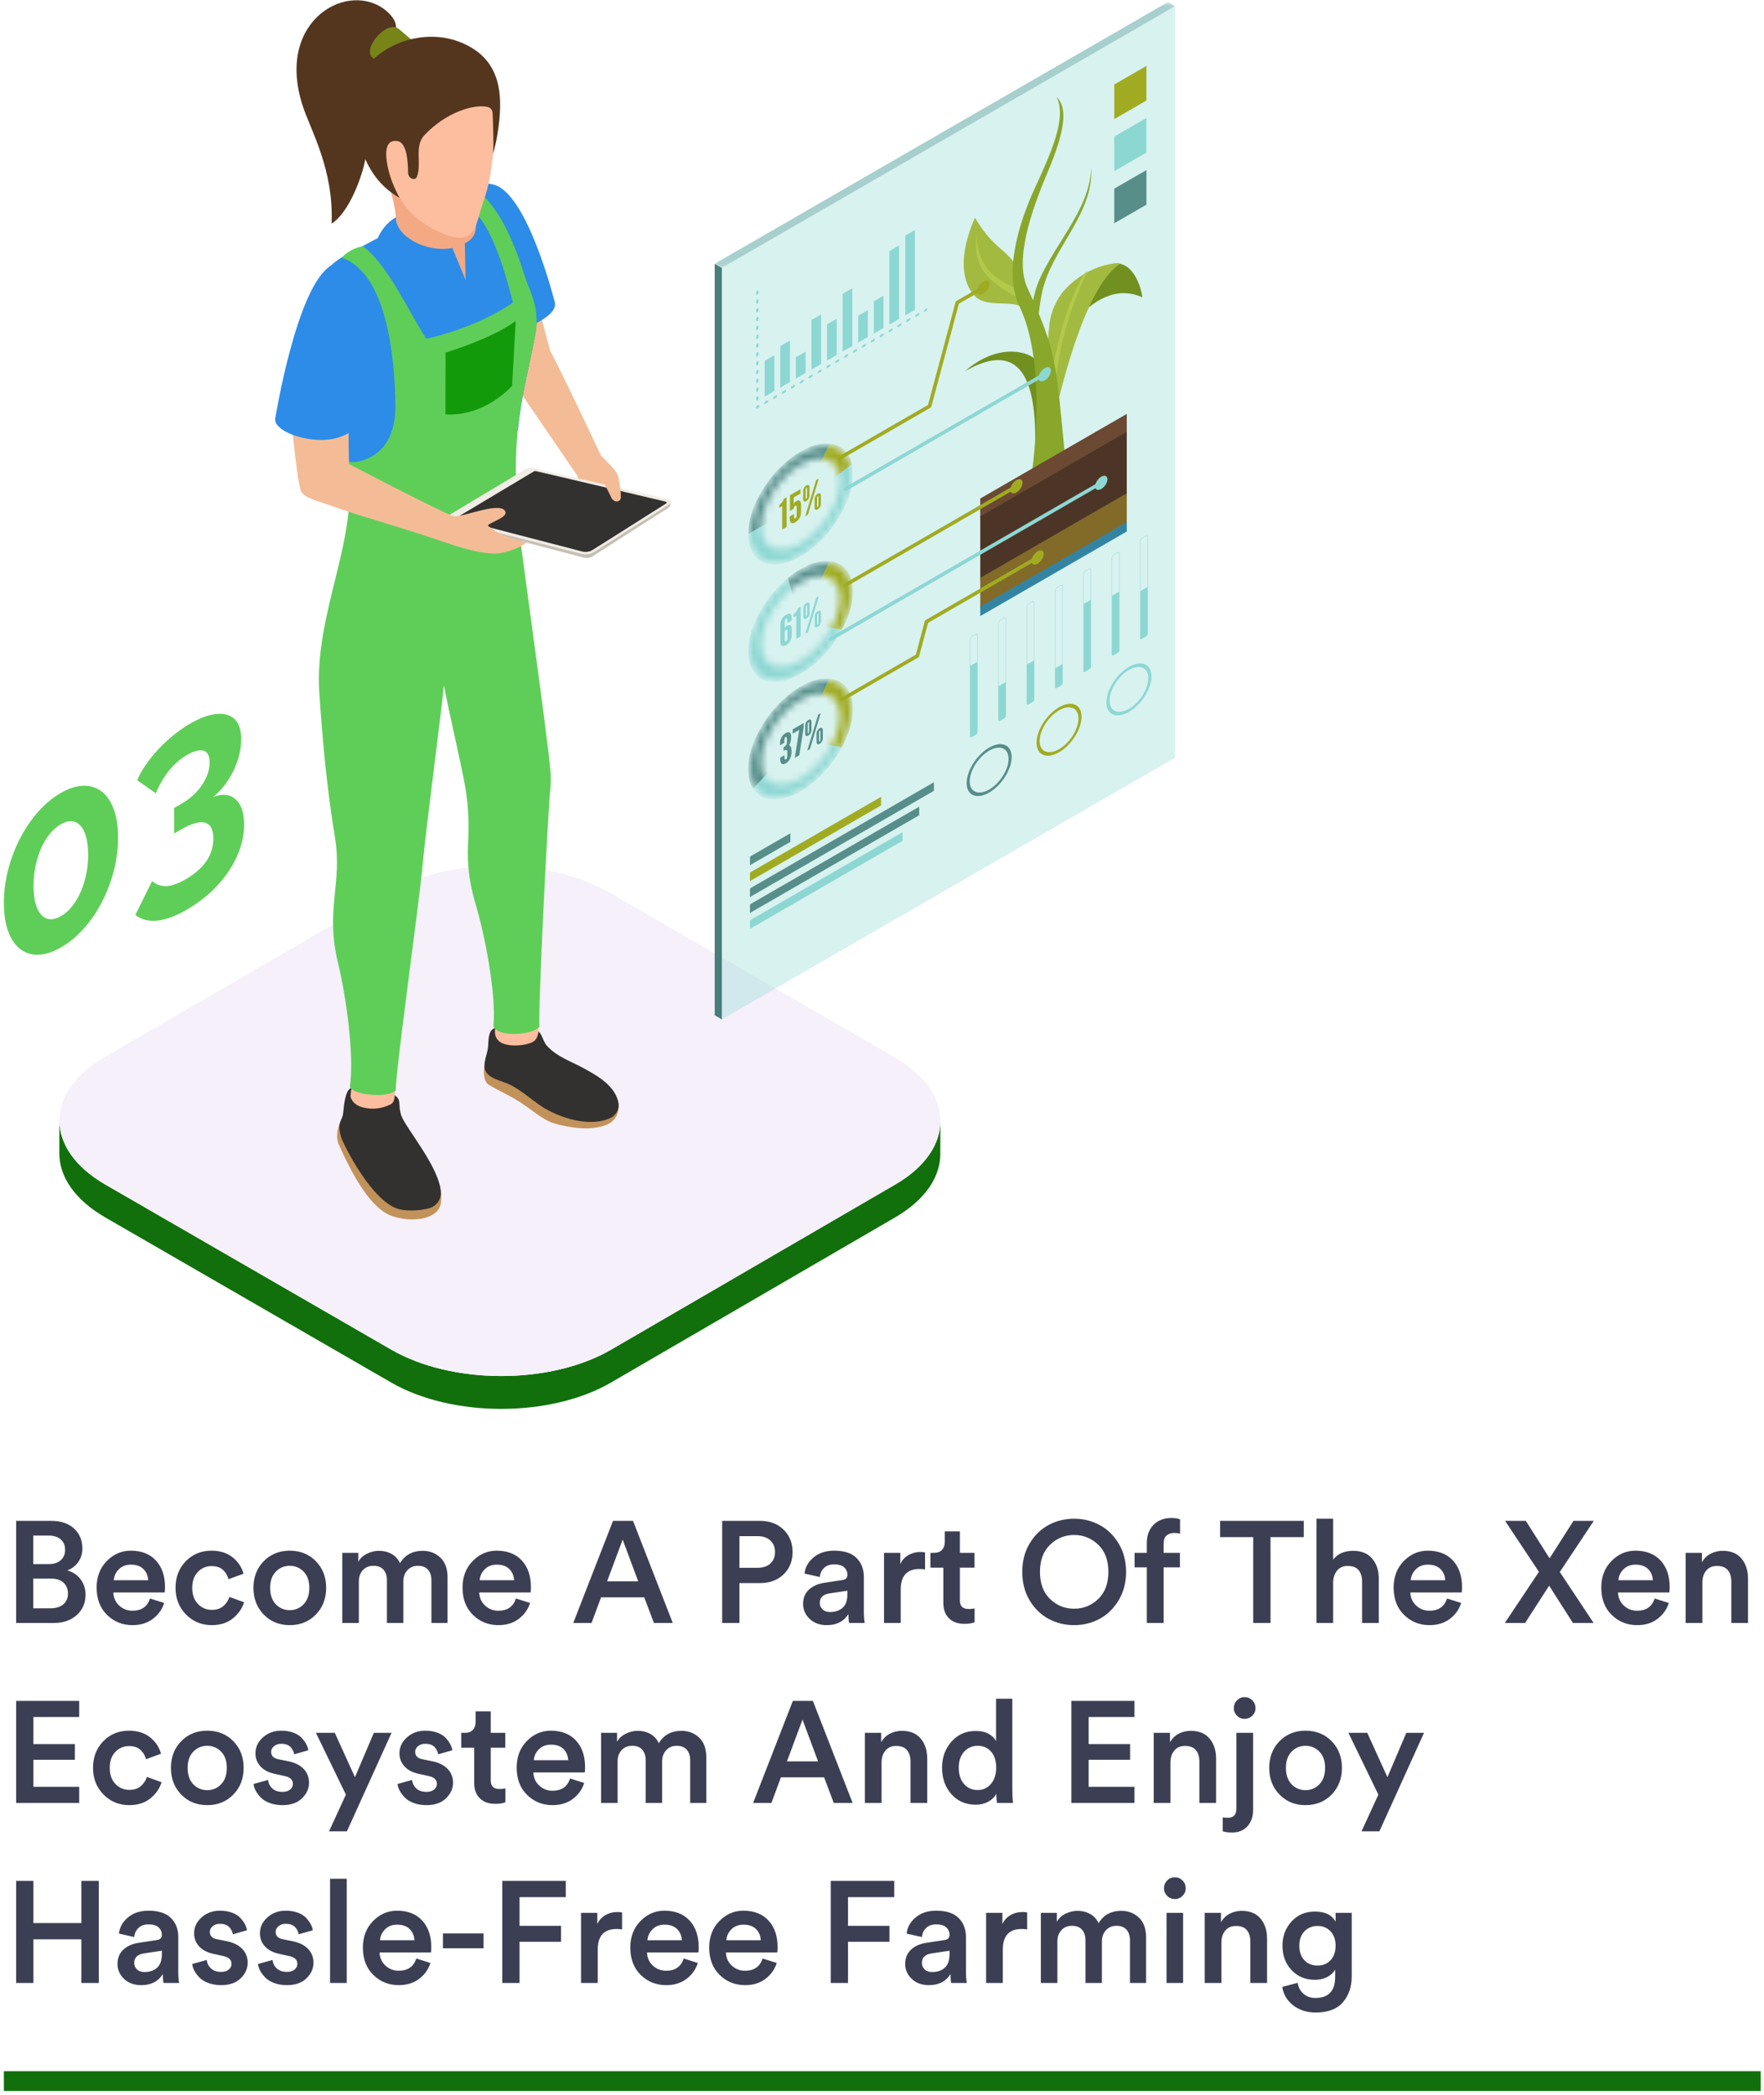 <?xml version="1.0" encoding="UTF-8"?>
<svg width="245px" height="291px" viewBox="0 0 245 291" version="1.1" xmlns="http://www.w3.org/2000/svg" xmlns:xlink="http://www.w3.org/1999/xlink">
    <title>Mobile 3</title>
    <defs>
        <polygon id="path-1" points="1.56477459e-15 0 63.933 0 63.933 36.912 1.56477459e-15 36.912"></polygon>
        <path d="M7.033,1.09 C3.148,3.332 0,8.298 0,12.183 L0,12.183 C0,16.068 3.148,17.398 7.033,15.156 L7.033,15.156 C10.917,12.913 14.065,7.946 14.065,4.061 L14.065,4.061 C14.065,1.457 12.649,0 10.544,0 L10.544,0 C9.511,0 8.312,0.351 7.033,1.09 L7.033,1.09 Z M1.538,11.295 C1.538,8.261 3.998,4.379 7.033,2.627 L7.033,2.627 C10.067,0.874 12.529,1.914 12.529,4.949 L12.529,4.949 C12.529,7.985 10.067,11.865 7.033,13.618 L7.033,13.618 C6.033,14.195 5.096,14.47 4.289,14.47 L4.289,14.47 C2.645,14.47 1.538,13.332 1.538,11.295 L1.538,11.295 Z" id="path-3"></path>
        <path d="M7.033,1.09 C3.148,3.332 0,8.298 0,12.183 L0,12.183 C0,16.068 3.148,17.398 7.033,15.156 L7.033,15.156 C10.917,12.913 14.065,7.946 14.065,4.061 L14.065,4.061 C14.065,1.457 12.649,0 10.544,0 L10.544,0 C9.511,0 8.312,0.351 7.033,1.09 M1.538,11.295 C1.538,8.261 3.998,4.379 7.033,2.627 L7.033,2.627 C10.067,0.874 12.529,1.914 12.529,4.949 L12.529,4.949 C12.529,7.985 10.067,11.865 7.033,13.618 L7.033,13.618 C6.033,14.195 5.096,14.47 4.289,14.47 L4.289,14.47 C2.645,14.47 1.538,13.332 1.538,11.295" id="path-5"></path>
        <path d="M7.033,1.09 C3.148,3.332 0,8.298 0,12.183 L0,12.183 C0,16.068 3.148,17.398 7.033,15.156 L7.033,15.156 C10.917,12.913 14.065,7.946 14.065,4.061 L14.065,4.061 C14.065,1.457 12.649,0 10.544,0 L10.544,0 C9.511,0 8.312,0.351 7.033,1.09 M1.538,11.295 C1.538,8.261 3.998,4.379 7.033,2.627 L7.033,2.627 C10.067,0.874 12.529,1.914 12.529,4.949 L12.529,4.949 C12.529,7.985 10.067,11.865 7.033,13.618 L7.033,13.618 C6.033,14.195 5.096,14.47 4.289,14.47 L4.289,14.47 C2.645,14.47 1.538,13.332 1.538,11.295" id="path-7"></path>
        <path d="M7.033,1.09 C3.148,3.332 0,8.298 0,12.182 L0,12.182 C0,16.067 3.148,17.397 7.033,15.156 L7.033,15.156 C10.917,12.913 14.065,7.945 14.065,4.061 L14.065,4.061 C14.065,1.457 12.649,0 10.544,0 L10.544,0 C9.511,0 8.312,0.351 7.033,1.09 M1.538,11.295 C1.538,8.26 3.998,4.378 7.033,2.626 L7.033,2.626 C10.067,0.874 12.529,1.914 12.529,4.948 L12.529,4.948 C12.529,7.985 10.067,11.865 7.033,13.617 L7.033,13.617 C6.033,14.195 5.096,14.469 4.288,14.469 L4.288,14.469 C2.643,14.469 1.538,13.331 1.538,11.295" id="path-9"></path>
        <path d="M7.033,1.09 C3.148,3.332 0,8.298 0,12.182 L0,12.182 C0,16.067 3.148,17.397 7.033,15.156 L7.033,15.156 C10.917,12.913 14.065,7.945 14.065,4.061 L14.065,4.061 C14.065,1.457 12.649,0 10.544,0 L10.544,0 C9.511,0 8.312,0.351 7.033,1.09 M1.538,11.295 C1.538,8.26 3.998,4.378 7.033,2.626 L7.033,2.626 C10.067,0.874 12.529,1.914 12.529,4.948 L12.529,4.948 C12.529,7.985 10.067,11.865 7.033,13.617 L7.033,13.617 C6.033,14.195 5.096,14.469 4.288,14.469 L4.288,14.469 C2.643,14.469 1.538,13.331 1.538,11.295" id="path-11"></path>
        <path d="M7.033,1.09 C3.148,3.332 0,8.298 0,12.182 L0,12.182 C0,16.067 3.148,17.397 7.033,15.156 L7.033,15.156 C10.917,12.913 14.065,7.945 14.065,4.061 L14.065,4.061 C14.065,1.457 12.649,0 10.544,0 L10.544,0 C9.511,0 8.312,0.351 7.033,1.09 M1.538,11.295 C1.538,8.26 3.998,4.378 7.033,2.626 L7.033,2.626 C10.067,0.874 12.529,1.914 12.529,4.948 L12.529,4.948 C12.529,7.985 10.067,11.865 7.033,13.617 L7.033,13.617 C6.033,14.195 5.096,14.469 4.288,14.469 L4.288,14.469 C2.643,14.469 1.538,13.331 1.538,11.295" id="path-13"></path>
        <path d="M7.033,1.09 C3.148,3.332 0,8.3 0,12.183 L0,12.183 C0,16.068 3.148,17.398 7.033,15.156 L7.033,15.156 C10.918,12.913 14.066,7.946 14.066,4.063 L14.066,4.063 C14.066,1.457 12.649,0 10.544,0 L10.544,0 C9.511,0 8.312,0.351 7.033,1.09 L7.033,1.09 Z M1.538,11.296 C1.538,8.261 3.998,4.379 7.033,2.627 L7.033,2.627 C10.067,0.875 12.53,1.914 12.53,4.949 L12.53,4.949 C12.53,7.986 10.067,11.866 7.033,13.618 L7.033,13.618 C6.033,14.195 5.096,14.47 4.289,14.47 L4.289,14.47 C2.645,14.47 1.538,13.332 1.538,11.296 L1.538,11.296 Z" id="path-15"></path>
        <path d="M7.033,1.09 C3.148,3.332 0,8.3 0,12.183 L0,12.183 C0,16.068 3.148,17.398 7.033,15.156 L7.033,15.156 C10.918,12.913 14.066,7.946 14.066,4.063 L14.066,4.063 C14.066,1.457 12.649,0 10.544,0 L10.544,0 C9.511,0 8.312,0.351 7.033,1.09 M1.538,11.296 C1.538,8.261 3.998,4.379 7.033,2.627 L7.033,2.627 C10.067,0.875 12.53,1.914 12.53,4.949 L12.53,4.949 C12.53,7.986 10.067,11.866 7.033,13.618 L7.033,13.618 C6.033,14.195 5.096,14.47 4.289,14.47 L4.289,14.47 C2.645,14.47 1.538,13.332 1.538,11.296" id="path-17"></path>
        <path d="M7.033,1.09 C3.148,3.332 0,8.3 0,12.183 L0,12.183 C0,16.068 3.148,17.398 7.033,15.156 L7.033,15.156 C10.918,12.913 14.066,7.946 14.066,4.063 L14.066,4.063 C14.066,1.457 12.649,0 10.544,0 L10.544,0 C9.511,0 8.312,0.351 7.033,1.09 M1.538,11.296 C1.538,8.261 3.998,4.379 7.033,2.627 L7.033,2.627 C10.067,0.875 12.53,1.914 12.53,4.949 L12.53,4.949 C12.53,7.986 10.067,11.866 7.033,13.618 L7.033,13.618 C6.033,14.195 5.096,14.47 4.289,14.47 L4.289,14.47 C2.645,14.47 1.538,13.332 1.538,11.296" id="path-19"></path>
    </defs>
    <g id="Page-1" stroke="none" stroke-width="1" fill="none" fill-rule="evenodd">
        <g id="Mobile-3" transform="translate(0.54, 0.034)">
            <g id="Group-21" transform="translate(-0, 99.107)" fill-rule="nonzero">
                <path d="M123.794,65.375 L84.338,88.304 C75.933,93.19 62.263,93.19 53.803,88.304 L14.089,65.376 C9.832,62.918 7.705,59.692 7.714,56.47 L7.701,61.033 C7.692,64.255 9.818,67.481 14.076,69.939 L53.789,92.868 C62.251,97.753 75.92,97.753 84.326,92.868 L123.782,69.938 C127.957,67.511 130.048,64.337 130.057,61.156 L130.07,56.593 C130.06,59.773 127.97,62.948 123.794,65.375" id="Fill-13" fill="#11700B"></path>
                <path d="M123.695,47.688 C132.155,52.572 132.2,60.491 123.794,65.375 L84.339,88.304 C75.934,93.189 62.263,93.19 53.803,88.304 L14.089,65.375 C5.629,60.491 5.583,52.573 13.989,47.688 L53.445,24.759 C61.85,19.874 75.521,19.874 83.981,24.759 L123.695,47.688 Z" id="Fill-15" fill="#F5F0FA"></path>
                <path d="M11.433,22.282 C11.62,21.395 11.706,20.491 11.702,19.546 C11.7,18.601 11.61,17.791 11.418,17.114 C11.235,16.424 10.971,15.897 10.634,15.53 C10.29,15.16 9.897,14.951 9.429,14.919 C8.97,14.875 8.46,15.018 7.908,15.338 C7.332,15.669 6.816,16.118 6.359,16.693 C5.901,17.258 5.501,17.924 5.162,18.691 C4.828,19.445 4.568,20.273 4.389,21.173 C4.202,22.067 4.116,22.979 4.119,23.924 C4.122,24.869 4.212,25.673 4.402,26.341 C4.587,27.013 4.85,27.531 5.188,27.907 C5.531,28.27 5.932,28.482 6.392,28.518 C6.851,28.563 7.368,28.416 7.943,28.083 C8.497,27.764 9.005,27.319 9.464,26.744 C9.928,26.175 10.32,25.504 10.66,24.747 C10.993,23.985 11.253,23.164 11.433,22.282 M15.242,13.205 C15.646,14.279 15.854,15.592 15.859,17.147 C15.863,18.703 15.662,20.251 15.267,21.786 C14.87,23.321 14.32,24.77 13.616,26.131 C12.913,27.492 12.078,28.72 11.105,29.81 C10.13,30.907 9.084,31.773 7.956,32.423 C6.805,33.088 5.757,33.433 4.788,33.457 C3.826,33.485 2.987,33.224 2.278,32.678 C1.569,32.132 1.012,31.322 0.609,30.248 C0.205,29.176 0.005,27.859 7.38172135e-05,26.303 C-0.004,24.747 0.188,23.204 0.585,21.669 C0.982,20.133 1.531,18.684 2.234,17.323 C2.938,15.962 3.772,14.727 4.732,13.637 C5.699,12.533 6.745,11.652 7.895,10.989 C9.024,10.338 10.072,10.009 11.049,9.989 C12.025,9.961 12.865,10.231 13.573,10.777 C14.282,11.322 14.838,12.132 15.242,13.205" id="Fill-17" fill="#5FCE58"></path>
                <path d="M25.902,1.337 C26.95,0.732 27.904,0.332 28.763,0.146 C29.623,-0.041 30.367,-0.051 30.994,0.131 C31.622,0.314 32.104,0.689 32.449,1.252 C32.785,1.829 32.955,2.584 32.957,3.521 C32.959,4.231 32.874,4.952 32.687,5.696 C32.507,6.437 32.239,7.169 31.898,7.886 C31.55,8.605 31.137,9.28 30.65,9.913 C30.171,10.542 29.648,11.087 29.072,11.536 C30.347,11.059 31.375,11.161 32.165,11.853 C32.962,12.532 33.358,13.702 33.363,15.35 C33.366,16.462 33.179,17.567 32.803,18.68 C32.427,19.793 31.898,20.861 31.208,21.879 C30.527,22.902 29.691,23.869 28.71,24.78 C27.727,25.682 26.622,26.496 25.392,27.206 C23.835,28.105 22.459,28.607 21.256,28.723 C20.06,28.835 19.054,28.578 18.258,27.924 L20.585,23.222 C21.118,23.693 21.753,23.93 22.489,23.932 C23.233,23.921 24.15,23.61 25.256,22.97 C26.508,22.247 27.46,21.413 28.114,20.466 C28.767,19.528 29.093,18.469 29.089,17.29 C29.086,16.068 28.704,15.342 27.946,15.119 C27.187,14.895 26.037,15.232 24.5,16.119 L23.642,16.615 L23.632,13.086 L24.586,12.536 C25.852,11.804 26.834,10.91 27.53,9.864 C28.226,8.807 28.574,7.778 28.571,6.765 C28.568,5.795 28.276,5.253 27.699,5.108 C27.123,4.972 26.38,5.166 25.455,5.7 C24.516,6.242 23.666,6.976 22.925,7.906 C22.177,8.833 21.567,9.88 21.104,11.043 L18.511,9.215 C18.816,8.496 19.221,7.775 19.737,7.041 C20.245,6.304 20.826,5.591 21.466,4.904 C22.112,4.212 22.811,3.567 23.567,2.954 C24.33,2.337 25.109,1.795 25.902,1.337" id="Fill-19" fill="#5FCE58"></path>
            </g>
            <g id="Group-190" transform="translate(37.678, 0)">
                <g id="Group-50" transform="translate(61.045, 0.258)">
                    <polygon id="Fill-1" fill="#497E7B" fill-rule="nonzero" points="0.998 141.285 0.002 140.71 0.002 36.338 0.998 36.912"></polygon>
                    <polygon id="Fill-3" fill="#8DD7D3" fill-rule="nonzero" opacity="0.343" points="63.935 104.948 0.997 141.285 0.997 36.911 63.935 0.575"></polygon>
                    <g id="Fill-5-Clipped" transform="translate(0.002, 0)">
                        <mask id="mask-2" fill="white">
                            <use xlink:href="#path-1"></use>
                        </mask>
                        <g id="path-1"></g>
                        <polygon id="Fill-5" fill="#A6CFCD" fill-rule="nonzero" mask="url(#mask-2)" points="0.995 36.912 1.56477459e-15 36.337 62.938 0 63.933 0.575"></polygon>
                    </g>
                    <path d="M44.503,61.923 C44.771,61.758 45.028,61.58 45.312,61.447 C45.688,58.851 45.969,56.134 45.983,55.388 C46.056,51.702 45.6,49.213 42.334,48.641 C41.222,48.447 38.248,48.226 34.726,51.282 C40.953,47.691 44.829,49.922 44.503,61.923" id="Fill-8" fill="#719020" fill-rule="nonzero"></path>
                    <path d="M41.144,35.63 C39.72,34.009 38.352,33.625 36.143,29.936 C33.048,37.103 35.367,40.146 36.304,40.98 C37.89,42.391 41.241,41.439 42.572,42.297 C42.636,41.646 43.837,38.696 41.144,35.63" id="Fill-10" fill="#A2BA3F" fill-rule="nonzero"></path>
                    <path d="M43.149,40.663 C42.914,40.489 42.65,40.332 42.364,40.14 C41.46,39.533 39.944,38.959 38.748,37.939 C38.051,37.345 36.509,35.877 36.361,32.334 C35.864,37.007 37.961,38.742 42.032,41.033 C42.53,41.313 42.861,41.556 43.082,41.77 L43.149,40.663 Z" id="Fill-12" fill="#B3C94B" fill-rule="nonzero"></path>
                    <path d="M44.066,45.046 C43.978,45.166 43.925,45.334 43.787,45.39 C43.147,45.65 44.398,40.493 44.653,39.727 C46.443,34.363 52.182,29.001 52.286,22.989 C52.714,29.361 46.817,34.194 45.495,40.205 C44.737,43.653 45.443,43.19 44.066,45.046" id="Fill-14" fill="#88A72B" fill-rule="nonzero"></path>
                    <path d="M59.395,41.003 C59.215,39.507 58.079,35.813 55.216,36.349 C54.451,36.493 48.579,40.986 48.354,41.428 C47.928,42.264 46.756,43.961 47.103,44.353 C47.42,44.711 47.995,44.823 48.41,45.018 C48.826,45.214 49.228,45.5 49.692,45.594 C50.045,45.664 50.467,43.481 50.891,43.269 C51.44,42.995 54.872,38.951 59.395,41.003" id="Fill-16" fill="#719020" fill-rule="nonzero"></path>
                    <path d="M47.161,57.561 C46.985,58.163 47.264,57.894 46.675,58.217 C46.037,58.564 46.108,58.143 46.094,57.586 C46.066,56.638 45.901,50.057 46.496,44.708 C46.682,43.033 47.477,41.183 48.683,39.884 C51.079,37.303 54.383,36.136 56.342,36.326 C51.062,39.705 47.734,55.601 47.161,57.561" id="Fill-18" fill="#A2BA3F" fill-rule="nonzero"></path>
                    <path d="M47.383,62.168 C46.842,63.145 46.052,60.839 45.938,60.191 C45.654,58.573 47.103,44.354 51.405,37.63 C51.405,37.63 51.718,37.404 51.732,37.526 C45.384,50.526 47.383,62.168 47.383,62.168" id="Fill-20" fill="#B3C94B" fill-rule="nonzero"></path>
                    <path d="M44.067,65.373 L48.623,62.743 C47.387,49.993 47.489,48.516 43.434,39.698 C41.649,35.816 43.903,29.137 46.242,23.624 C48.452,18.415 49.212,14.704 47.473,13.197 C49.006,16.022 46.545,21.311 44.492,25.773 C42.204,30.746 40.101,37.638 42.348,42.299 C45.804,49.47 44.563,61.543 44.067,65.373" id="Fill-22" fill="#88A72B" fill-rule="nonzero"></path>
                    <polygon id="Fill-24" fill="#6B4932" fill-rule="nonzero" points="57.234 59.884 36.883 71.634 36.883 68.944 57.234 57.194"></polygon>
                    <polygon id="Fill-26" fill="#4C3526" fill-rule="nonzero" points="57.234 68.598 36.883 80.348 36.883 71.437 57.234 59.687"></polygon>
                    <polygon id="Fill-28" fill="#826B29" fill-rule="nonzero" points="57.234 72.39 36.883 84.14 36.883 79.965 57.234 68.215"></polygon>
                    <polygon id="Fill-30" fill="#3384A3" fill-rule="nonzero" points="57.234 73.527 36.883 85.277 36.883 83.963 57.234 72.213"></polygon>
                    <path d="M8.288,49.043 L6.942,49.82 L6.942,54.789 L8.288,54.013 L8.288,49.043 Z M9.108,53.54 L10.453,52.762 L10.453,47.003 L9.108,47.78 L9.108,53.54 Z M11.272,52.289 L12.619,51.513 L12.619,48.547 L11.272,49.323 L11.272,52.289 Z M14.783,43.376 L13.437,44.154 L13.437,51.04 L14.783,50.262 L14.783,43.376 Z M16.948,43.98 L15.602,44.757 L15.602,49.789 L16.948,49.013 L16.948,43.98 Z M17.766,48.54 L19.113,47.763 L19.113,39.747 L17.766,40.524 L17.766,48.54 Z M19.932,47.29 L21.277,46.513 L21.277,42.779 L19.932,43.555 L19.932,47.29 Z M23.442,40.783 L22.097,41.56 L22.097,46.04 L23.442,45.263 L23.442,40.783 Z M26.471,43.515 L27.816,42.738 L27.816,31.643 L26.471,32.421 L26.471,43.515 Z M25.608,33.797 L24.261,34.573 L24.261,44.79 L25.608,44.013 L25.608,33.797 Z M5.924,40.635 C6.015,40.582 6.088,40.466 6.088,40.376 L6.088,40.13 C6.088,40.04 6.015,40.008 5.924,40.06 C5.833,40.113 5.759,40.23 5.759,40.32 L5.759,40.565 C5.759,40.657 5.833,40.688 5.924,40.635 L5.924,40.635 Z M5.924,41.86 C6.015,41.808 6.088,41.692 6.088,41.6 L6.088,41.355 C6.088,41.265 6.015,41.233 5.924,41.286 C5.833,41.338 5.759,41.456 5.759,41.546 L5.759,41.791 C5.759,41.882 5.833,41.913 5.924,41.86 L5.924,41.86 Z M5.924,43.086 C6.015,43.033 6.088,42.917 6.088,42.826 L6.088,42.581 C6.088,42.489 6.015,42.459 5.924,42.511 C5.833,42.564 5.759,42.68 5.759,42.771 L5.759,43.016 C5.759,43.106 5.833,43.138 5.924,43.086 L5.924,43.086 Z M5.924,44.31 C6.015,44.257 6.088,44.141 6.088,44.051 L6.088,43.806 C6.088,43.715 6.015,43.684 5.924,43.737 C5.833,43.789 5.759,43.905 5.759,43.996 L5.759,44.24 C5.759,44.332 5.833,44.363 5.924,44.31 L5.924,44.31 Z M5.924,46.761 C6.015,46.708 6.088,46.592 6.088,46.501 L6.088,46.256 C6.088,46.164 6.015,46.134 5.924,46.186 C5.833,46.239 5.759,46.355 5.759,46.446 L5.759,46.691 C5.759,46.781 5.833,46.813 5.924,46.761 L5.924,46.761 Z M5.924,55.336 C6.015,55.284 6.088,55.167 6.088,55.076 L6.088,54.831 C6.088,54.741 6.015,54.709 5.924,54.762 C5.833,54.814 5.759,54.93 5.759,55.021 L5.759,55.266 C5.759,55.358 5.833,55.388 5.924,55.336 L5.924,55.336 Z M5.924,50.436 C6.015,50.383 6.088,50.267 6.088,50.176 L6.088,49.931 C6.088,49.841 6.015,49.809 5.924,49.861 C5.833,49.914 5.759,50.03 5.759,50.121 L5.759,50.366 C5.759,50.457 5.833,50.488 5.924,50.436 L5.924,50.436 Z M5.924,54.111 C6.015,54.058 6.088,53.942 6.088,53.852 L6.088,53.606 C6.088,53.516 6.015,53.484 5.924,53.536 C5.833,53.589 5.759,53.705 5.759,53.796 L5.759,54.041 C5.759,54.132 5.833,54.164 5.924,54.111 L5.924,54.111 Z M5.924,49.21 C6.015,49.158 6.088,49.042 6.088,48.95 L6.088,48.705 C6.088,48.615 6.015,48.583 5.924,48.636 C5.833,48.688 5.759,48.806 5.759,48.896 L5.759,49.141 C5.759,49.232 5.833,49.263 5.924,49.21 L5.924,49.21 Z M5.924,47.986 C6.015,47.934 6.088,47.817 6.088,47.726 L6.088,47.481 C6.088,47.39 6.015,47.359 5.924,47.412 C5.833,47.464 5.759,47.58 5.759,47.671 L5.759,47.916 C5.759,48.007 5.833,48.038 5.924,47.986 L5.924,47.986 Z M5.924,52.886 C6.015,52.834 6.088,52.717 6.088,52.626 L6.088,52.381 C6.088,52.29 6.015,52.259 5.924,52.312 C5.833,52.364 5.759,52.481 5.759,52.572 L5.759,52.817 C5.759,52.907 5.833,52.939 5.924,52.886 L5.924,52.886 Z M5.924,45.535 C6.015,45.483 6.088,45.367 6.088,45.275 L6.088,45.03 C6.088,44.939 6.015,44.908 5.924,44.961 C5.833,45.013 5.759,45.131 5.759,45.221 L5.759,45.466 C5.759,45.557 5.833,45.588 5.924,45.535 L5.924,45.535 Z M5.924,51.661 C6.015,51.609 6.088,51.492 6.088,51.401 L6.088,51.156 C6.088,51.065 6.015,51.034 5.924,51.087 C5.833,51.139 5.759,51.255 5.759,51.346 L5.759,51.591 C5.759,51.682 5.833,51.713 5.924,51.661 L5.924,51.661 Z M5.924,55.987 C5.833,56.039 5.759,56.156 5.759,56.247 L5.759,56.37 C5.759,56.461 5.833,56.492 5.924,56.439 L6.047,56.368 C6.138,56.315 6.212,56.199 6.212,56.109 C6.212,56.03 6.158,55.996 6.085,56.021 C6.068,55.958 6.002,55.941 5.924,55.987 L5.924,55.987 Z M20.855,47.489 L20.609,47.632 C20.518,47.684 20.444,47.8 20.444,47.891 C20.444,47.983 20.518,48.013 20.609,47.961 L20.855,47.818 C20.947,47.766 21.021,47.65 21.021,47.559 C21.021,47.467 20.947,47.437 20.855,47.489 L20.855,47.489 Z M24.558,45.352 L24.31,45.494 C24.22,45.547 24.146,45.663 24.146,45.754 C24.146,45.845 24.22,45.876 24.31,45.824 L24.558,45.681 C24.649,45.629 24.722,45.512 24.722,45.421 C24.722,45.33 24.649,45.299 24.558,45.352 L24.558,45.352 Z M28.26,43.214 L28.013,43.357 C27.923,43.409 27.849,43.526 27.849,43.617 C27.849,43.708 27.923,43.739 28.013,43.686 L28.26,43.544 C28.35,43.491 28.424,43.375 28.424,43.284 C28.424,43.193 28.35,43.162 28.26,43.214 L28.26,43.214 Z M19.622,48.201 L19.375,48.344 C19.284,48.396 19.211,48.513 19.211,48.604 C19.211,48.695 19.284,48.726 19.375,48.673 L19.622,48.531 C19.712,48.478 19.786,48.362 19.786,48.271 C19.786,48.181 19.712,48.149 19.622,48.201 L19.622,48.201 Z M23.323,46.064 L23.077,46.207 C22.986,46.259 22.912,46.375 22.912,46.467 C22.912,46.558 22.986,46.589 23.077,46.536 L23.323,46.394 C23.415,46.341 23.489,46.225 23.489,46.134 C23.489,46.043 23.415,46.012 23.323,46.064 L23.323,46.064 Z M27.026,43.927 L26.779,44.069 C26.688,44.122 26.614,44.238 26.614,44.329 C26.614,44.42 26.688,44.451 26.779,44.399 L27.026,44.256 C27.117,44.204 27.191,44.088 27.191,43.996 C27.191,43.905 27.117,43.874 27.026,43.927 L27.026,43.927 Z M22.09,46.777 L21.843,46.919 C21.753,46.972 21.678,47.088 21.678,47.179 C21.678,47.27 21.753,47.301 21.843,47.249 L22.09,47.106 C22.181,47.054 22.254,46.937 22.254,46.846 C22.254,46.755 22.181,46.724 22.09,46.777 L22.09,46.777 Z M25.792,44.639 L25.545,44.782 C25.454,44.834 25.381,44.95 25.381,45.042 C25.381,45.133 25.454,45.164 25.545,45.111 L25.792,44.969 C25.883,44.916 25.956,44.8 25.956,44.709 C25.956,44.618 25.883,44.587 25.792,44.639 L25.792,44.639 Z M18.388,48.914 L18.141,49.056 C18.05,49.109 17.976,49.225 17.976,49.316 C17.976,49.407 18.05,49.438 18.141,49.386 L18.388,49.243 C18.479,49.191 18.553,49.075 18.553,48.983 C18.553,48.892 18.479,48.861 18.388,48.914 L18.388,48.914 Z M10.984,53.188 L10.737,53.331 C10.645,53.383 10.573,53.5 10.573,53.591 C10.573,53.682 10.645,53.713 10.737,53.66 L10.984,53.518 C11.075,53.465 11.148,53.349 11.148,53.258 C11.148,53.168 11.075,53.136 10.984,53.188 L10.984,53.188 Z M9.75,53.901 L9.503,54.043 C9.412,54.096 9.338,54.212 9.338,54.303 C9.338,54.394 9.412,54.425 9.503,54.373 L9.75,54.23 C9.841,54.178 9.915,54.062 9.915,53.97 C9.915,53.88 9.841,53.848 9.75,53.901 L9.75,53.901 Z M8.516,54.613 L8.269,54.756 C8.178,54.808 8.104,54.926 8.104,55.016 C8.104,55.107 8.178,55.138 8.269,55.085 L8.516,54.943 C8.607,54.89 8.68,54.774 8.68,54.683 C8.68,54.593 8.607,54.561 8.516,54.613 L8.516,54.613 Z M7.282,55.326 L7.035,55.468 C6.944,55.521 6.87,55.638 6.87,55.728 C6.87,55.819 6.944,55.85 7.035,55.798 L7.282,55.655 C7.373,55.603 7.446,55.486 7.446,55.396 C7.446,55.305 7.373,55.273 7.282,55.326 L7.282,55.326 Z M13.452,51.764 L13.205,51.906 C13.114,51.959 13.04,52.075 13.04,52.166 C13.04,52.257 13.114,52.288 13.205,52.236 L13.452,52.093 C13.543,52.041 13.616,51.924 13.616,51.833 C13.616,51.743 13.543,51.711 13.452,51.764 L13.452,51.764 Z M12.217,52.476 L11.971,52.619 C11.88,52.671 11.806,52.787 11.806,52.878 C11.806,52.97 11.88,53 11.971,52.948 L12.217,52.805 C12.309,52.753 12.383,52.637 12.383,52.546 C12.383,52.456 12.309,52.424 12.217,52.476 L12.217,52.476 Z M15.92,50.339 L15.674,50.481 C15.582,50.534 15.508,50.65 15.508,50.741 C15.508,50.832 15.582,50.863 15.674,50.811 L15.92,50.668 C16.011,50.616 16.085,50.499 16.085,50.408 C16.085,50.317 16.011,50.286 15.92,50.339 L15.92,50.339 Z M17.154,49.626 L16.907,49.769 C16.816,49.821 16.743,49.938 16.743,50.029 C16.743,50.12 16.816,50.151 16.907,50.098 L17.154,49.956 C17.244,49.903 17.318,49.787 17.318,49.696 C17.318,49.605 17.244,49.574 17.154,49.626 L17.154,49.626 Z M14.686,51.051 L14.439,51.194 C14.348,51.246 14.274,51.362 14.274,51.454 C14.274,51.545 14.348,51.576 14.439,51.523 L14.686,51.381 C14.776,51.328 14.851,51.212 14.851,51.121 C14.851,51.031 14.776,50.999 14.686,51.051 L14.686,51.051 Z M29.536,42.642 C29.536,42.733 29.462,42.85 29.37,42.902 L29.247,42.974 C29.156,43.026 29.082,42.996 29.082,42.904 C29.082,42.813 29.156,42.697 29.247,42.644 L29.37,42.573 C29.462,42.52 29.536,42.552 29.536,42.642 L29.536,42.642 Z" id="Fill-32" fill="#8DD7D3" fill-rule="nonzero"></path>
                    <path d="M38.12,109.361 C36.63,110.221 35.422,109.711 35.422,108.221 C35.422,106.73 36.63,104.824 38.12,103.964 C39.61,103.104 40.818,103.615 40.818,105.104 C40.818,106.594 39.61,108.5 38.12,109.361 M38.12,103.538 C36.397,104.533 34.995,106.744 34.995,108.466 C34.995,110.188 36.397,110.781 38.12,109.787 C39.842,108.792 41.244,106.581 41.244,104.858 C41.244,103.136 39.842,102.543 38.12,103.538" id="Fill-34" fill="#578E8A" fill-rule="nonzero"></path>
                    <path d="M47.827,103.756 C46.337,104.617 45.129,104.106 45.129,102.616 C45.129,101.125 46.337,99.22 47.827,98.36 C49.317,97.499 50.525,98.01 50.525,99.5 C50.525,100.991 49.317,102.895 47.827,103.756 M47.827,97.934 C46.105,98.929 44.703,101.139 44.703,102.861 C44.703,104.584 46.105,105.176 47.827,104.182 C49.549,103.187 50.951,100.977 50.951,99.254 C50.951,97.531 49.549,96.938 47.827,97.934" id="Fill-36" fill="#A1AB21" fill-rule="nonzero"></path>
                    <path d="M57.534,98.152 C56.045,99.012 54.836,98.502 54.836,97.012 C54.836,95.521 56.045,93.615 57.534,92.755 C59.024,91.895 60.232,92.406 60.232,93.895 C60.232,95.385 59.024,97.291 57.534,98.152 M57.534,92.329 C55.812,93.324 54.41,95.535 54.41,97.257 C54.41,98.979 55.812,99.572 57.534,98.578 C59.257,97.583 60.659,95.372 60.659,93.649 C60.659,91.927 59.257,91.334 57.534,92.329" id="Fill-38" fill="#8DD7D3" fill-rule="nonzero"></path>
                    <polygon id="Fill-40" fill="#578E8A" fill-rule="nonzero" points="10.516 116.625 4.902 119.867 4.902 118.675 10.516 115.434"></polygon>
                    <polygon id="Fill-42" fill="#A1AB21" fill-rule="nonzero" points="4.902 120.887 4.902 122.078 23.105 111.568 23.105 110.377"></polygon>
                    <polygon id="Fill-44" fill="#578E8A" fill-rule="nonzero" points="30.448 109.54 4.902 124.289 4.902 123.098 30.448 108.349"></polygon>
                    <polygon id="Fill-46" fill="#578E8A" fill-rule="nonzero" points="28.407 112.93 4.903 126.501 4.903 125.31 28.407 111.739"></polygon>
                    <polygon id="Fill-48" fill="#8DD7D3" fill-rule="nonzero" points="26.082 116.484 4.903 128.713 4.903 127.522 26.082 115.293"></polygon>
                </g>
                <g id="Group-60" transform="translate(65.94, 78.162)">
                    <g id="Fill-51-Clipped">
                        <mask id="mask-4" fill="white">
                            <use xlink:href="#path-3"></use>
                        </mask>
                        <g id="path-3"></g>
                        <path d="M7.028,8.116 L5.271,2.08 C3.775,3.317 2.555,4.768 1.544,6.515 C0.331,8.612 -0.237,10.461 -0.237,12.311 C-0.237,12.925 -0.17,13.435 -0.022,13.944 C0.09,14.327 0.248,14.683 0.443,14.988 C1.355,16.419 2.839,16.852 4.904,16.291 C7.855,15.49 10.854,12.812 12.754,9.283 L7.028,8.116 Z" id="Fill-51" fill="#8DD7D3" fill-rule="nonzero" mask="url(#mask-4)"></path>
                    </g>
                    <g id="Fill-54-Clipped">
                        <mask id="mask-6" fill="white">
                            <use xlink:href="#path-5"></use>
                        </mask>
                        <g id="path-5"></g>
                        <path d="M7.028,0.85 C6.414,1.204 5.867,1.588 5.271,2.081 L7.028,8.115 L11.091,-0.254 C9.814,-0.378 8.569,-0.039 7.028,0.85" id="Fill-54" fill="#578E8A" fill-rule="nonzero" mask="url(#mask-6)"></path>
                    </g>
                    <g id="Fill-57-Clipped">
                        <mask id="mask-8" fill="white">
                            <use xlink:href="#path-7"></use>
                        </mask>
                        <g id="path-7"></g>
                        <path d="M14.161,2.611 C13.926,1.538 13.451,0.793 12.676,0.283 C12.19,-0.035 11.731,-0.192 11.091,-0.254 L7.029,8.116 L12.754,9.283 C14.083,6.815 14.572,4.492 14.161,2.611" id="Fill-57" fill="#A1AB21" fill-rule="nonzero" mask="url(#mask-8)"></path>
                    </g>
                </g>
                <g id="Group-67" transform="translate(70.171, 82.772)" fill="#8DD7D3" fill-rule="nonzero">
                    <path d="M0.605,6.185 C0.605,6.235 0.65,6.343 0.79,6.263 C0.919,6.188 0.975,6.022 0.975,5.972 L0.975,4.738 C0.975,4.688 0.919,4.585 0.79,4.661 C0.661,4.735 0.611,4.87 0.605,4.935 L0.605,6.185 Z M1.58,5.443 C1.58,5.537 1.568,5.769 1.462,6.026 C1.356,6.29 1.155,6.579 0.79,6.79 C0.415,7.007 0.225,6.943 0.117,6.803 C0.011,6.668 -1.05791113e-16,6.45 -1.05791113e-16,6.355 L-1.05791113e-16,4.012 C-1.05791113e-16,3.873 0.006,3.618 0.112,3.349 C0.219,3.085 0.409,2.802 0.79,2.582 C1.171,2.362 1.362,2.425 1.468,2.566 C1.574,2.711 1.58,2.961 1.58,3.1 L1.58,3.358 L0.975,3.708 C0.975,3.433 0.97,3.257 0.947,3.164 C0.924,3.071 0.88,3.057 0.79,3.108 C0.717,3.15 0.667,3.213 0.644,3.3 C0.617,3.389 0.605,3.507 0.605,3.663 L0.605,4.397 C0.711,4.274 0.801,4.183 0.907,4.121 C1.222,3.94 1.39,4.006 1.48,4.14 C1.568,4.272 1.58,4.49 1.58,4.603 L1.58,5.443 Z" id="Fill-61"></path>
                    <path d="M1.804,2.932 L1.804,2.546 C2.056,2.35 2.208,2.133 2.314,1.96 C2.371,1.861 2.415,1.761 2.448,1.669 L2.813,1.459 L2.813,5.577 L2.208,5.927 L2.208,2.699 L1.804,2.932 Z" id="Fill-63"></path>
                    <path d="M5.295,2.519 C5.295,2.469 5.277,2.434 5.256,2.413 C5.137,2.459 5.121,2.508 5.104,2.556 C5.098,2.632 5.098,3.825 5.098,3.825 C5.093,3.89 5.11,3.914 5.137,3.931 C5.25,3.895 5.266,3.846 5.283,3.797 C5.295,3.713 5.295,2.519 5.295,2.519 L5.295,2.519 Z M5.631,3.519 C5.625,3.707 5.558,3.869 5.446,4.028 C5.39,4.112 5.306,4.182 5.199,4.244 C4.975,4.373 4.874,4.313 4.812,4.231 C4.779,4.183 4.762,4.115 4.762,4.019 L4.762,2.827 C4.762,2.647 4.829,2.479 4.947,2.311 C5.003,2.227 5.087,2.157 5.199,2.093 C5.418,1.966 5.513,2.035 5.575,2.117 C5.608,2.17 5.625,2.239 5.631,2.325 L5.631,3.519 Z M3.72,1.367 C3.72,1.317 3.703,1.281 3.68,1.261 C3.563,1.306 3.546,1.354 3.53,1.403 C3.524,1.48 3.524,2.673 3.524,2.673 C3.519,2.738 3.53,2.821 3.625,2.767 C3.709,2.717 3.72,2.622 3.72,2.56 L3.72,1.367 Z M3.468,5.199 L4.981,0.207 L5.339,0 L3.843,4.981 L3.468,5.199 Z M4.057,2.365 C4.051,2.553 3.984,2.722 3.872,2.882 C3.815,2.964 3.732,3.036 3.625,3.097 C3.401,3.226 3.3,3.172 3.238,3.079 C3.205,3.031 3.188,2.963 3.188,2.867 L3.188,1.673 C3.188,1.494 3.255,1.333 3.373,1.164 C3.429,1.081 3.513,1.01 3.625,0.945 C3.843,0.82 3.939,0.887 4.001,0.969 C4.034,1.017 4.051,1.086 4.057,1.172 L4.057,2.365 Z" id="Fill-65"></path>
                </g>
                <g id="Group-77" transform="translate(65.94, 61.841)">
                    <g id="Fill-68-Clipped">
                        <mask id="mask-10" fill="white">
                            <use xlink:href="#path-9"></use>
                        </mask>
                        <g id="path-9"></g>
                        <path d="M12.675,0.282 C12.191,-0.037 11.73,-0.192 11.092,-0.255 L7.028,8.116 L14.16,2.611 C13.926,1.537 13.45,0.792 12.675,0.282" id="Fill-68" fill="#A1AB21" fill-rule="nonzero" mask="url(#mask-10)"></path>
                    </g>
                    <g id="Fill-71-Clipped">
                        <mask id="mask-12" fill="white">
                            <use xlink:href="#path-11"></use>
                        </mask>
                        <g id="path-11"></g>
                        <path d="M7.028,0.849 C6.414,1.204 5.867,1.588 5.271,2.08 C3.775,3.316 2.555,4.768 1.544,6.514 C0.331,8.612 -0.237,10.461 -0.237,12.311 L7.028,8.115 L11.091,-0.254 C9.814,-0.379 8.569,-0.04 7.028,0.849" id="Fill-71" fill="#578E8A" fill-rule="nonzero" mask="url(#mask-12)"></path>
                    </g>
                    <g id="Fill-74-Clipped">
                        <mask id="mask-14" fill="white">
                            <use xlink:href="#path-13"></use>
                        </mask>
                        <g id="path-13"></g>
                        <path d="M14.161,2.611 L7.029,8.115 L-0.238,12.31 C-0.238,12.925 -0.171,13.434 -0.022,13.944 C0.09,14.327 0.249,14.682 0.444,14.988 C1.355,16.418 2.84,16.852 4.904,16.291 C7.855,15.489 10.854,12.812 12.754,9.283 C14.083,6.815 14.572,4.492 14.161,2.611" id="Fill-74" fill="#8DD7D3" fill-rule="nonzero" mask="url(#mask-14)"></path>
                    </g>
                </g>
                <g id="Group-84" transform="translate(70.015, 66.437)" fill="#A1AB21" fill-rule="nonzero">
                    <path d="M-1.11022302e-16,4.061 L-1.11022302e-16,3.673 C0.253,3.476 0.405,3.259 0.512,3.085 C0.569,2.985 0.613,2.886 0.647,2.793 L1.013,2.582 L1.013,6.717 L0.405,7.068 L0.405,3.827 L-1.11022302e-16,4.061 Z" id="Fill-78"></path>
                    <path d="M2.419,3.947 C2.419,3.773 2.358,3.679 2.228,3.754 C2.16,3.792 2.103,3.876 2.059,3.963 C2.013,4.057 1.992,4.149 1.992,4.195 L1.479,4.49 L1.479,2.313 L2.948,1.465 L2.948,2.067 L2.003,2.613 L2.003,3.473 C2.07,3.383 2.143,3.296 2.228,3.219 C2.266,3.18 2.312,3.148 2.352,3.131 C2.667,2.949 2.835,3.032 2.925,3.177 C3.015,3.322 3.027,3.529 3.027,3.596 L3.027,4.52 C3.027,4.716 3.015,4.987 2.908,5.268 C2.802,5.555 2.599,5.846 2.233,6.057 C1.856,6.275 1.666,6.211 1.559,6.025 C1.451,5.845 1.44,5.542 1.44,5.267 L2.048,4.916 L2.048,5.079 C2.048,5.287 2.059,5.427 2.087,5.49 C2.115,5.558 2.16,5.572 2.233,5.529 C2.295,5.493 2.346,5.425 2.374,5.33 C2.402,5.234 2.419,5.078 2.419,4.869 L2.419,3.947 Z" id="Fill-80"></path>
                    <path d="M5.44,2.529 C5.44,2.478 5.423,2.444 5.401,2.422 C5.283,2.468 5.266,2.518 5.249,2.567 C5.243,2.643 5.243,3.841 5.243,3.841 C5.237,3.906 5.254,3.93 5.283,3.949 C5.394,3.912 5.412,3.862 5.429,3.813 C5.44,3.727 5.44,2.529 5.44,2.529 L5.44,2.529 Z M5.777,3.533 C5.772,3.722 5.704,3.885 5.592,4.045 C5.536,4.129 5.451,4.199 5.344,4.261 C5.12,4.391 5.018,4.332 4.957,4.25 C4.922,4.202 4.905,4.132 4.905,4.036 L4.905,2.838 C4.905,2.658 4.973,2.49 5.091,2.32 C5.147,2.236 5.231,2.166 5.344,2.101 C5.564,1.973 5.66,2.043 5.722,2.125 C5.755,2.178 5.772,2.248 5.777,2.334 L5.777,3.533 Z M3.859,1.371 C3.859,1.321 3.842,1.286 3.819,1.265 C3.702,1.31 3.685,1.36 3.667,1.409 C3.662,1.485 3.662,2.683 3.662,2.683 C3.656,2.748 3.667,2.833 3.763,2.777 C3.848,2.729 3.859,2.632 3.859,2.57 L3.859,1.371 Z M3.606,5.221 L5.124,0.207 L5.484,0 L3.982,5.003 L3.606,5.221 Z M4.196,2.376 C4.191,2.564 4.123,2.732 4.011,2.893 C3.955,2.976 3.87,3.047 3.763,3.108 C3.538,3.238 3.437,3.185 3.375,3.091 C3.341,3.044 3.324,2.974 3.324,2.878 L3.324,1.68 C3.324,1.5 3.392,1.337 3.51,1.167 C3.566,1.084 3.65,1.013 3.763,0.948 C3.982,0.822 4.078,0.89 4.141,0.972 C4.175,1.02 4.191,1.09 4.196,1.176 L4.196,2.376 Z" id="Fill-82"></path>
                </g>
                <g id="Group-94" transform="translate(65.937, 94.485)">
                    <g id="Fill-85-Clipped">
                        <mask id="mask-16" fill="white">
                            <use xlink:href="#path-15"></use>
                        </mask>
                        <g id="path-15"></g>
                        <path d="M7.029,8.116 L0.444,14.988 C1.355,16.419 2.84,16.852 4.904,16.291 C7.855,15.49 10.854,12.812 12.754,9.283 L7.029,8.116 Z" id="Fill-85" fill="#8DD7D3" fill-rule="nonzero" mask="url(#mask-16)"></path>
                    </g>
                    <g id="Fill-88-Clipped">
                        <mask id="mask-18" fill="white">
                            <use xlink:href="#path-17"></use>
                        </mask>
                        <g id="path-17"></g>
                        <path d="M7.029,0.85 C6.414,1.205 5.867,1.589 5.271,2.081 C3.775,3.317 2.556,4.769 1.545,6.515 C0.331,8.612 -0.237,10.462 -0.237,12.312 C-0.237,12.925 -0.17,13.434 -0.022,13.944 C0.09,14.328 0.249,14.684 0.444,14.989 L7.029,8.116 L11.091,-0.253 C9.815,-0.378 8.57,-0.04 7.029,0.85" id="Fill-88" fill="#578E8A" fill-rule="nonzero" mask="url(#mask-18)"></path>
                    </g>
                    <g id="Fill-91-Clipped">
                        <mask id="mask-20" fill="white">
                            <use xlink:href="#path-19"></use>
                        </mask>
                        <g id="path-19"></g>
                        <path d="M14.161,2.612 C13.926,1.538 13.451,0.792 12.676,0.283 C12.19,-0.036 11.731,-0.191 11.092,-0.254 L7.029,8.116 L12.755,9.283 C14.084,6.816 14.573,4.494 14.161,2.612" id="Fill-91" fill="#A1AB21" fill-rule="nonzero" mask="url(#mask-20)"></path>
                    </g>
                </g>
                <g id="Group-189" fill-rule="nonzero">
                    <path d="M70.617,104.249 L70.617,103.744 C70.868,103.582 70.986,103.464 71.037,103.318 C71.064,103.245 71.076,103.166 71.076,103.076 L71.076,102.746 C71.076,102.628 71.076,102.499 71.053,102.406 C71.031,102.313 70.98,102.268 70.886,102.323 C70.813,102.365 70.768,102.425 70.745,102.544 C70.717,102.673 70.707,102.853 70.707,103.128 L70.112,103.47 C70.112,103.24 70.117,102.924 70.219,102.613 C70.319,102.308 70.505,102.012 70.886,101.792 C71.266,101.572 71.462,101.654 71.564,101.803 C71.664,101.952 71.67,102.173 71.67,102.224 C71.67,102.835 71.564,103.187 71.378,103.479 C71.664,103.549 71.72,103.943 71.72,104.419 C71.72,104.435 71.72,104.475 71.714,104.54 C71.709,104.661 71.675,104.853 71.614,105.069 C71.547,105.287 71.435,105.513 71.261,105.709 C71.172,105.811 71.064,105.895 70.936,105.969 C70.555,106.189 70.359,106.112 70.252,105.921 C70.146,105.737 70.134,105.429 70.134,105.2 L70.728,104.857 C70.728,105.131 70.745,105.296 70.778,105.382 C70.813,105.475 70.863,105.479 70.936,105.437 C71.031,105.382 71.082,105.281 71.103,105.167 C71.126,105.053 71.126,104.924 71.126,104.807 C71.126,104.678 71.126,104.559 71.132,104.45 C71.132,104.248 71.093,104.131 70.964,104.122 C70.897,104.12 70.795,104.151 70.667,104.22 L70.617,104.249 Z" id="Fill-95" fill="#578E8A"></path>
                    <polygon id="Fill-97" fill="#578E8A" points="72.785 101.339 71.877 101.863 71.877 101.264 73.401 100.384 73.401 100.989 72.796 104.851 72.168 105.213"></polygon>
                    <path d="M75.726,101.534 C75.726,101.484 75.709,101.449 75.686,101.428 C75.569,101.474 75.553,101.523 75.536,101.572 C75.53,101.647 75.53,102.841 75.53,102.841 C75.524,102.906 75.541,102.93 75.569,102.947 C75.681,102.91 75.697,102.861 75.715,102.812 C75.726,102.728 75.726,101.534 75.726,101.534 L75.726,101.534 Z M76.062,102.534 C76.057,102.722 75.989,102.884 75.878,103.044 C75.821,103.127 75.737,103.198 75.63,103.259 C75.407,103.388 75.305,103.329 75.244,103.247 C75.211,103.199 75.194,103.13 75.194,103.035 L75.194,101.842 C75.194,101.662 75.261,101.495 75.378,101.326 C75.434,101.243 75.518,101.172 75.63,101.108 C75.849,100.982 75.945,101.05 76.006,101.132 C76.039,101.186 76.057,101.254 76.062,101.341 L76.062,102.534 Z M74.152,100.382 C74.152,100.332 74.135,100.297 74.112,100.275 C73.994,100.32 73.977,100.369 73.961,100.419 C73.956,100.495 73.956,101.688 73.956,101.688 C73.95,101.753 73.961,101.837 74.056,101.781 C74.14,101.733 74.152,101.637 74.152,101.575 L74.152,100.382 Z M73.9,104.213 L75.412,99.223 L75.77,99.015 L74.275,103.997 L73.9,104.213 Z M74.488,101.381 C74.482,101.569 74.415,101.736 74.303,101.897 C74.246,101.979 74.163,102.051 74.056,102.112 C73.833,102.241 73.731,102.188 73.67,102.094 C73.637,102.046 73.619,101.978 73.619,101.882 L73.619,100.689 C73.619,100.51 73.687,100.348 73.804,100.179 C73.86,100.096 73.944,100.025 74.056,99.96 C74.275,99.834 74.369,99.902 74.431,99.984 C74.465,100.032 74.482,100.1 74.488,100.187 L74.488,101.381 Z" id="Fill-99" fill="#578E8A"></path>
                    <path d="M79.208,68.151 C79.122,68.151 79.037,68.106 78.992,68.027 C78.922,67.906 78.963,67.752 79.082,67.684 L106.088,52.094 C106.206,52.018 106.361,52.063 106.431,52.184 C106.501,52.304 106.46,52.46 106.341,52.527 L79.335,68.117 C79.295,68.142 79.252,68.151 79.208,68.151" id="Fill-101" fill="#8DD7D3"></path>
                    <path d="M77.117,88.994 C77.03,88.994 76.946,88.948 76.9,88.869 C76.831,88.749 76.872,88.595 76.991,88.526 L114.615,66.805 C114.731,66.729 114.887,66.774 114.957,66.895 C115.026,67.016 114.985,67.169 114.867,67.238 L77.244,88.96 C77.204,88.985 77.16,88.994 77.117,88.994" id="Fill-103" fill="#8DD7D3"></path>
                    <path d="M78.72,97.352 C78.633,97.352 78.549,97.307 78.504,97.228 C78.434,97.107 78.475,96.953 78.594,96.885 L88.981,90.887 L90.228,86.231 C90.246,86.168 90.289,86.113 90.345,86.081 L105.766,77.178 C105.885,77.106 106.039,77.15 106.109,77.269 C106.179,77.389 106.137,77.544 106.018,77.612 L90.687,86.464 L89.44,91.118 C89.423,91.183 89.379,91.238 89.322,91.27 L78.847,97.318 C78.807,97.343 78.763,97.352 78.72,97.352" id="Fill-105" fill="#A1AB21"></path>
                    <path d="M79.089,81.528 C79.003,81.528 78.918,81.483 78.873,81.404 C78.803,81.283 78.844,81.129 78.963,81.061 L102.823,67.287 C102.94,67.211 103.099,67.257 103.166,67.377 C103.236,67.497 103.195,67.652 103.076,67.72 L79.216,81.494 C79.176,81.519 79.133,81.528 79.089,81.528" id="Fill-107" fill="#A1AB21"></path>
                    <path d="M78.336,63.866 C78.249,63.866 78.165,63.82 78.119,63.741 C78.05,63.621 78.091,63.467 78.209,63.398 L90.676,56.202 L94.504,41.911 C94.521,41.846 94.564,41.792 94.621,41.759 L97.839,39.902 C97.956,39.829 98.114,39.873 98.181,39.992 C98.252,40.113 98.21,40.268 98.091,40.335 L94.962,42.142 L91.135,56.432 C91.117,56.498 91.074,56.553 91.017,56.585 L78.462,63.831 C78.422,63.856 78.379,63.866 78.336,63.866" id="Fill-109" fill="#A1AB21"></path>
                    <path d="M97.509,91.891 L96.541,92.449 L96.541,88.807 C96.541,88.646 96.672,88.44 96.834,88.347 L97.217,88.125 C97.378,88.033 97.509,88.088 97.509,88.249 L97.509,91.891 Z M97.217,88.075 L96.834,88.298 C96.645,88.406 96.492,88.648 96.492,88.837 L96.492,102.258 C96.492,102.386 96.595,102.429 96.722,102.356 L97.328,102.006 C97.455,101.932 97.559,101.769 97.559,101.642 L97.559,88.22 C97.559,88.031 97.406,87.967 97.217,88.075 L97.217,88.075 Z" id="Fill-111" fill="#8DD7D3"></path>
                    <path d="M121.147,79.079 L121.147,81.491 L120.18,82.049 L120.18,79.675 L120.18,75.16 C120.18,74.999 120.311,74.793 120.473,74.699 L120.856,74.478 C121.016,74.385 121.147,74.441 121.147,74.601 L121.147,79.079 Z M120.856,74.428 L120.473,74.649 C120.283,74.759 120.13,75 120.13,75.188 L120.13,88.611 C120.13,88.738 120.233,88.781 120.361,88.707 L120.966,88.359 C121.094,88.285 121.198,88.122 121.198,87.994 L121.198,74.573 C121.198,74.384 121.045,74.319 120.856,74.428 L120.856,74.428 Z" id="Fill-113" fill="#8DD7D3"></path>
                    <path d="M101.449,90.452 L101.449,94.698 L100.482,95.257 L100.482,91.048 L100.482,86.533 C100.482,86.371 100.612,86.166 100.774,86.072 L101.157,85.851 C101.317,85.758 101.449,85.814 101.449,85.974 L101.449,90.452 Z M101.157,85.801 L100.774,86.022 C100.585,86.132 100.432,86.373 100.432,86.561 L100.432,99.984 C100.432,100.111 100.534,100.155 100.662,100.081 L101.267,99.732 C101.395,99.658 101.499,99.495 101.499,99.367 L101.499,85.946 C101.499,85.757 101.346,85.692 101.157,85.801 L101.157,85.801 Z" id="Fill-115" fill="#8DD7D3"></path>
                    <path d="M109.328,85.903 L109.328,92.203 C109.328,92.203 108.361,92.761 108.361,92.761 L108.361,86.499 L108.361,81.984 C108.361,81.823 108.492,81.617 108.652,81.523 L109.036,81.302 C109.197,81.209 109.328,81.265 109.328,81.425 L109.328,85.903 Z M109.036,81.252 L108.653,81.473 C108.464,81.583 108.31,81.824 108.31,82.012 L108.31,95.434 C108.31,95.562 108.414,95.605 108.542,95.531 L109.147,95.183 C109.275,95.108 109.378,94.945 109.378,94.818 L109.378,81.397 C109.378,81.208 109.225,81.143 109.036,81.252 L109.036,81.252 Z" id="Fill-117" fill="#8DD7D3"></path>
                    <path d="M113.268,83.274 L112.301,83.833 L112.301,79.709 C112.301,79.548 112.431,79.342 112.593,79.249 L112.976,79.027 C113.137,78.935 113.268,78.989 113.268,79.151 L113.268,83.274 Z M112.976,78.977 L112.593,79.199 C112.404,79.307 112.251,79.549 112.251,79.738 L112.251,93.159 C112.251,93.287 112.354,93.33 112.481,93.257 L113.088,92.907 C113.214,92.833 113.318,92.67 113.318,92.544 L113.318,79.122 C113.318,78.932 113.165,78.869 112.976,78.977 L112.976,78.977 Z" id="Fill-119" fill="#8DD7D3"></path>
                    <path d="M117.208,81.353 L117.208,82.146 L116.24,82.704 L116.24,81.949 L116.24,77.434 C116.24,77.274 116.371,77.067 116.533,76.974 L116.916,76.753 C117.076,76.659 117.208,76.715 117.208,76.876 L117.208,81.353 Z M116.916,76.703 L116.533,76.924 C116.343,77.033 116.191,77.275 116.191,77.463 L116.191,90.885 C116.191,91.013 116.293,91.056 116.421,90.983 L117.026,90.633 C117.154,90.559 117.258,90.396 117.258,90.268 L117.258,76.847 C117.258,76.658 117.105,76.593 116.916,76.703 L116.916,76.703 Z" id="Fill-121" fill="#8DD7D3"></path>
                    <path d="M105.388,88.177 L105.388,91.694 L104.421,92.251 L104.421,88.773 L104.421,84.258 C104.421,84.098 104.552,83.891 104.713,83.798 L105.097,83.577 C105.257,83.483 105.388,83.539 105.388,83.7 L105.388,88.177 Z M105.097,83.526 L104.714,83.748 C104.524,83.857 104.372,84.099 104.372,84.287 L104.372,97.709 C104.372,97.837 104.474,97.88 104.602,97.806 L105.207,97.457 C105.335,97.383 105.439,97.22 105.439,97.092 L105.439,83.671 C105.439,83.482 105.286,83.417 105.097,83.526 L105.097,83.526 Z" id="Fill-123" fill="#8DD7D3"></path>
                    <path d="M107.741,51.449 C107.741,51.921 107.358,52.526 106.885,52.799 C106.413,53.072 106.03,52.91 106.03,52.438 C106.03,51.965 106.413,51.361 106.885,51.088 C107.358,50.816 107.741,50.978 107.741,51.449" id="Fill-125" fill="#8DD7D3"></path>
                    <path d="M103.805,67.009 C103.805,67.481 103.422,68.085 102.949,68.359 C102.477,68.631 102.094,68.469 102.094,67.996 C102.094,67.524 102.477,66.92 102.949,66.648 C103.422,66.374 103.805,66.536 103.805,67.009" id="Fill-127" fill="#A1AB21"></path>
                    <path d="M115.596,66.528 C115.596,66.999 115.213,67.604 114.74,67.877 C114.268,68.15 113.885,67.988 113.885,67.516 C113.885,67.043 114.268,66.439 114.74,66.166 C115.213,65.894 115.596,66.056 115.596,66.528" id="Fill-129" fill="#8DD7D3"></path>
                    <path d="M106.748,76.9 C106.748,77.373 106.365,77.976 105.892,78.25 C105.42,78.522 105.037,78.36 105.037,77.888 C105.037,77.415 105.42,76.811 105.892,76.539 C106.365,76.266 106.748,76.428 106.748,76.9" id="Fill-131" fill="#A1AB21"></path>
                    <path d="M99.226,39.403 C99.226,39.875 98.843,40.479 98.37,40.753 C97.898,41.025 97.515,40.863 97.515,40.392 C97.515,39.918 97.898,39.314 98.37,39.042 C98.843,38.769 99.226,38.931 99.226,39.403" id="Fill-133" fill="#A1AB21"></path>
                    <polygon id="Fill-135" fill="#A1AB21" points="121.006 13.929 116.541 16.507 116.541 11.698 121.006 9.121"></polygon>
                    <polygon id="Fill-137" fill="#8DD7D3" points="121.006 21.161 116.541 23.74 116.541 18.931 121.006 16.353"></polygon>
                    <polygon id="Fill-139" fill="#578E8A" points="121.006 28.394 116.541 30.972 116.541 26.163 121.006 23.586"></polygon>
                    <path d="M45.278,63.29 C45.278,63.29 39.503,51.014 38.189,48.664 L36.212,41.268 C33.894,42.189 31.85,43.226 29.574,44.231 L32.859,52.712 L41.969,66.043 C42.241,67.192 42.311,68.418 42.754,69.519 C43.1,70.381 43.669,71.154 44.404,71.723 C44.916,72.119 45.557,72.428 46.193,72.31 C46.878,72.185 47.399,71.58 47.614,70.917 C47.829,70.254 47.793,69.538 47.728,68.845 C47.612,67.617 47.397,67.079 47.074,65.888 C46.841,65.037 45.929,63.888 45.278,63.29" id="Fill-141" fill="#F3BC97"></path>
                    <path d="M38.822,41.894 C39.556,44.151 32.69,46.847 29.686,46.042 C29.686,46.042 25.223,34.739 25.397,30.23 C25.556,26.152 28.273,25.022 30.406,25.62 C35.089,26.932 38.822,41.894 38.822,41.894" id="Fill-143" fill="#2C8CE7"></path>
                    <path d="M29.082,148.001 C28.913,148.416 28.87,150.142 29.644,150.607 C31.297,151.599 32.101,151.851 33.96,153.003 C35.227,153.79 37.153,155.483 38.609,155.94 C40.078,156.401 42.388,156.809 43.942,156.645 C45.98,156.431 47.625,155.851 47.714,153.654 C47.767,152.342 46.64,151.401 46.514,151.317 C45.433,150.605 41.249,150.508 39.038,149.533 C36.697,148.501 34.331,147.546 32.073,146.424 C31.062,145.921 29.13,147.723 29.082,148.001" id="Fill-145" fill="#C19259"></path>
                    <path d="M29.687,149.293 C28.46,148.289 29.408,146.724 29.561,145.471 C29.651,144.737 29.537,143.561 30.117,142.996 C30.916,142.219 32.715,142.757 33.694,142.792 C34.432,142.818 35.731,142.716 36.387,143.082 C37.091,143.474 37.18,144.568 37.691,145.151 C39.072,146.726 41.11,147.369 42.917,148.363 C44.844,149.423 47.364,150.864 47.693,153.277 C47.8,154.062 47.274,154.913 46.553,155.244 C43.99,156.426 40.462,155.502 37.961,154.192 C35.911,153.117 34.295,151.295 32.154,150.416 C31.314,150.07 30.389,149.868 29.687,149.293" id="Fill-147" fill="#33312F"></path>
                    <path d="M9.067,155.778 C8.554,156.74 8.479,158.095 8.787,158.795 C10.572,162.855 13.227,167.888 16.312,168.883 C19.058,169.768 21.942,169.279 22.778,167.775 C23.385,166.684 22.849,164.531 22.849,164.531 C22.288,163.435 19.405,162.201 18.029,160.36 C16.573,158.411 14.196,157.268 12.35,155.737 C11.524,155.052 9.172,155.531 9.067,155.778" id="Fill-149" fill="#C19259"></path>
                    <path d="M9.168,157.937 C8.52,155.705 9.343,155.642 9.44,154.582 C9.57,153.173 9.777,151.697 10.301,151.237 C10.517,151.046 10.796,150.921 11.051,150.817 C11.864,150.487 12.71,150.626 13.564,150.77 C14.845,150.989 15.818,151.411 16.828,152.256 C17.515,152.829 17.042,153.437 17.511,154.877 C18.064,156.57 22.847,162.073 23.013,165.568 C23.062,166.595 22.358,167.51 21.366,167.779 C20.176,168.102 18.587,168.194 17.372,167.943 C13.517,167.145 9.41,158.766 9.168,157.937" id="Fill-151" fill="#33312F"></path>
                    <path d="M30.728,141.102 C32.653,141.443 34.725,141.904 36.546,141.47 C36.576,142.077 36.874,144.051 35.825,144.647 C34.726,145.272 32.013,145.441 31.057,144.542 C30.405,143.93 30.479,143.195 30.611,142.452 C30.689,142.014 30.718,141.562 30.728,141.102" id="Fill-153" fill="#FCBE9F"></path>
                    <path d="M10.804,149.848 C11.186,149.889 11.569,149.945 11.958,150.04 C13.528,150.421 15.023,150.882 16.618,151.067 C16.622,151.746 16.736,153.022 16.009,153.362 C14.745,153.952 13.524,154.105 12.171,153.762 C11.41,153.569 10.657,153.093 10.474,152.267 C10.411,151.98 10.819,149.85 10.804,149.848" id="Fill-155" fill="#FCBE9F"></path>
                    <path d="M10.105,66.105 C12.452,65.504 14.926,66.748 17.224,66.201 C20.946,64.723 24.698,63.312 28.451,61.874 C30.157,61.219 31.916,60.491 33.707,59.748 C34.252,54.35 35.47,50.232 36.158,46.264 C36.46,44.525 36.292,42.738 35.697,41.077 C35.506,40.544 35.298,40.001 35.095,39.534 C34.188,37.448 33.521,35.257 33.07,33.026 C32.218,28.809 31.688,26.18 29.805,25.59 C28.887,25.301 28.079,25.73 27.776,25.875 C27.284,26.111 10.585,34.993 9.907,35.332 C8.916,35.827 7.761,36.736 7.183,37.397 C5.8,38.977 8.367,49.042 9.665,61.786 L10.105,66.105 Z" id="Fill-157" fill="#2C8CE7"></path>
                    <path d="M38.242,107.161 C37.862,102.356 33.992,75.148 33.859,73.339 C33.746,71.804 33.638,70.32 33.562,69.226 C32.823,58.518 35.132,52.228 36.168,46.206 C36.464,44.486 36.287,42.722 35.697,41.079 C35.506,40.545 35.299,40.001 35.096,39.534 C34.45,38.051 32.44,29.435 27.56,25.987 C27.176,26.186 26.304,26.647 25.118,27.273 C27.721,29.098 30.159,30.542 33.022,41.985 C30.423,43.839 25.722,45.982 20.991,47.014 C18.779,43.675 15.552,36.54 12.167,34.173 C10.27,34.5 9.225,35.754 9.225,35.754 C15.499,37.858 16.603,49.545 16.701,56.198 C16.748,59.361 15.778,62.768 12.109,63.925 C11.339,64.168 10.605,64.192 9.904,64.067 C10.829,68.935 10.135,73.113 8.548,79.572 C7.191,85.083 5.747,90.578 6.133,96.241 C6.572,102.662 7.13,109.144 8.316,116.368 C9.362,122.727 6.896,126.231 8.753,133.82 C9.806,138.124 11.026,146.537 10.374,150.925 C10.655,151.942 15.506,152.611 16.753,151.402 C16.658,149.167 19.975,125.575 20.453,120.342 C20.958,114.8 23.191,98.092 23.432,95.141 C24.057,98.448 25.554,104.9 26.24,108.394 C26.764,111.064 26.955,113.79 26.815,116.508 C26.784,117.121 26.763,117.737 26.757,118.327 C26.739,120.752 27.12,123.144 27.817,125.465 C29.091,129.705 30.736,138.028 30.313,142.435 C30.647,143.993 35.525,143.853 36.707,142.581 C36.497,140.355 37.826,113.6 38.223,109.426 C38.295,108.671 38.301,107.918 38.242,107.161" id="Fill-159" fill="#5FCE58"></path>
                    <path d="M16.277,23.741 C16.864,22.912 18.447,23.352 19.417,23.402 C20.939,23.48 22.468,23.567 23.982,23.756 C24.355,23.803 26.24,23.879 26.329,24.433 C26.485,25.4 27.637,27.501 27.683,28.478 C27.683,28.478 28.863,33.258 26.344,33.755 L26.45,38.859 L24.613,34.411 C21.12,35.811 17.597,32.994 16.667,32.276 C17.176,28.751 15.658,26.385 15.955,25.061 C15.993,24.888 16.194,23.859 16.277,23.741" id="Fill-161" fill="#F3A984"></path>
                    <path d="M27.674,30.197 C27.674,30.197 28.718,32.61 26.344,33.755 C27.397,34.524 29.049,35.81 30.159,36.788 C30.015,36.464 29.043,31.89 28.034,29.8 C27.629,28.96 27.729,29.769 27.674,30.197" id="Fill-163" fill="#2C8CE7"></path>
                    <path d="M24.613,34.411 C24.613,34.411 23.532,36.536 22.488,39.669 C16.713,38.853 14.168,35.251 14.24,33.079 C14.583,32.176 15.499,30.833 16.771,30.147 C16.653,32.647 20.831,35.131 24.613,34.411" id="Fill-165" fill="#2C8CE7"></path>
                    <path d="M20.508,8.388 C21.197,7.634 21.064,7.023 20.635,6.508 C20.257,6.055 19.653,6.045 19.173,5.708 C18.403,5.17 17.612,4.305 16.791,3.846 C16.834,2.995 16.245,2.155 15.426,1.466 C10.293,-2.855 0.02,2.636 3.771,14.51 C4.855,17.939 8.163,23.432 7.835,31.021 C10.307,29.514 12.327,24.011 12.617,21.419 C12.912,18.763 12.47,16.474 12.588,13.802 C12.664,12.077 19.82,9.141 20.508,8.388" id="Fill-167" fill="#54361F"></path>
                    <path d="M21.181,7.662 C20.831,7.124 20.223,6.635 19.746,6.207 C18.98,5.523 18.119,4.821 17.269,4.067 C15.607,2.563 12.227,6.527 13.409,7.877 C13.592,8.105 15.672,9.585 15.672,9.585 C16.33,10.54 19.956,10.415 20.801,9.686 C21.646,8.958 21.581,8.277 21.181,7.662" id="Fill-169" fill="#778417"></path>
                    <path d="M28.494,29.312 C28.106,30.74 27.673,32.47 26.295,32.9 C24.633,33.416 20.275,31.399 18.184,28.735 C15.741,25.625 14.379,20.973 15.222,18.781 C15.85,17.147 18.691,15.864 20.184,14.715 C21.259,13.888 22.48,13.361 23.68,12.898 C27.206,11.537 30.306,11.67 30.404,15.214 C30.455,17.005 30.485,18.866 30.323,20.651 C29.811,26.323 29.057,27.239 28.494,29.312" id="Fill-171" fill="#FCBE9F"></path>
                    <path d="M31.142,16.55 C31.562,12.258 30.938,7.782 25.495,5.743 C20.262,3.781 13.79,6.279 11.402,11.129 C10.744,12.465 10.573,13.977 10.77,15.452 C11.733,22.673 14.303,25.77 17.286,27.45 C16.541,26.087 15.942,24.638 15.63,23.116 C15.198,21.013 15.343,19.283 17.005,19.565 C18.338,19.791 18.442,22.631 18.464,23.961 C18.479,24.783 19.44,25.111 19.67,24.551 C20.407,22.768 19.283,20.309 20.691,18.785 C23.675,15.551 27.674,14.365 29.537,14.826 C29.925,14.923 30.184,15.278 30.201,15.677 C30.26,17.09 30.383,20.47 30.236,21.336 C30.236,21.336 30.833,19.708 31.142,16.55" id="Fill-173" fill="#54361F"></path>
                    <path d="M45.43,71.519 L54.944,69.703 C54.944,69.703 54.94,70.316 54.498,70.572 C54.055,70.827 44.149,77.195 44.149,77.195 C43.75,77.45 43.262,77.525 42.805,77.402 L23.959,72.438 C23.789,72.368 23.61,72 23.661,71.886 L45.43,71.519 Z" id="Fill-175" fill="#C5C0B6"></path>
                    <path d="M35.734,64.95 L54.64,69.308 C54.973,69.368 55.059,69.806 54.773,69.988 L44.291,76.618 C43.78,76.941 43.159,77.04 42.573,76.892 L23.811,72.139 C23.626,72.092 23.589,71.843 23.753,71.744 L34.787,65.123 C35.071,64.954 35.408,64.892 35.734,64.95" id="Fill-177" fill="#F0ECE6"></path>
                    <path d="M35.912,65.45 C36.008,65.393 36.112,65.371 36.221,65.397 C39.379,66.124 54.263,69.644 54.263,69.644 C54.381,69.665 54.411,69.82 54.31,69.884 L44.11,76.333 C43.813,76.522 43.471,76.622 43.119,76.622 C42.965,76.622 42.812,76.603 42.664,76.565 L25.407,72.082 C25.255,72.043 25.226,71.839 25.36,71.759 L35.912,65.45 Z" id="Fill-179" fill="#33312F"></path>
                    <path d="M10.297,58.074 C10.117,59.975 10.258,64.424 10.258,64.424 C10.258,64.424 23.885,71.516 24.852,71.671 C25.995,71.853 31.51,69.45 31.986,71.078 C32.235,71.926 29.311,72.678 29.574,73 C30.959,74.116 31.86,74.49 34.893,75.318 C33.532,76.394 31.258,76.85 30.644,76.852 C27.826,76.855 24.434,75.561 22.176,74.811 C15.037,72.438 12.067,71.773 6.666,69.829 C5.714,69.486 4.099,69.092 3.625,68.254 C3.04,67.193 2.204,57.719 2.204,57.719 L10.297,58.074 Z" id="Fill-181" fill="#F3BC97"></path>
                    <path d="M11.978,58.164 C11.685,59.468 9.492,60.863 7.206,61.038 C3.709,61.308 -0.26,59.69 0.013,58.074 C0.013,58.074 2.965,39.77 7.724,36.884 C10.488,35.208 12.239,38.541 13.144,40.481 C13.49,48.166 11.978,58.164 11.978,58.164" id="Fill-183" fill="#2C8CE7"></path>
                    <path d="M46.682,69.071 C46.981,69.759 47.946,69.817 48.002,69.071 C48.065,68.247 47.726,66.279 47.578,65.932 C47.225,65.101 45.909,63.93 45.279,63.29 C44.93,62.937 44.588,63.859 45.351,66.289 C45.537,66.887 46.364,68.336 46.682,69.071" id="Fill-185" fill="#F3BC97"></path>
                    <path d="M33.415,44.54 C30.131,46.998 23.669,48.937 23.669,48.937 L23.648,57.519 C29.212,57.844 32.902,53.551 32.902,53.551 L33.415,44.54 Z" id="Fill-187" fill="#139A0B"></path>
                </g>
            </g>
            <path d="M6.94,225.371 C8.247,225.371 9.307,225.005 10.12,224.271 C10.933,223.538 11.34,222.598 11.34,221.451 C11.34,220.625 11.107,219.905 10.64,219.291 C10.173,218.678 9.56,218.271 8.8,218.071 C9.427,217.845 9.933,217.461 10.32,216.921 C10.707,216.381 10.9,215.745 10.9,215.011 C10.9,213.878 10.513,212.958 9.74,212.251 C8.967,211.545 7.913,211.191 6.58,211.191 L6.58,211.191 L1.7,211.191 L1.7,225.371 L6.94,225.371 Z M6.26,217.191 L4.08,217.191 L4.08,213.231 L6.2,213.231 C6.92,213.231 7.483,213.408 7.89,213.761 C8.297,214.115 8.5,214.598 8.5,215.211 C8.5,215.811 8.3,216.291 7.9,216.651 C7.5,217.011 6.953,217.191 6.26,217.191 L6.26,217.191 Z M6.52,223.331 L4.08,223.331 L4.08,219.211 L6.6,219.211 C7.32,219.211 7.883,219.401 8.29,219.781 C8.697,220.161 8.9,220.665 8.9,221.291 C8.9,221.918 8.683,222.415 8.25,222.781 C7.817,223.148 7.24,223.331 6.52,223.331 L6.52,223.331 Z M17.86,225.671 C18.98,225.671 19.923,225.381 20.69,224.801 C21.457,224.221 21.98,223.485 22.26,222.591 L22.26,222.591 L20.3,221.971 C19.927,223.105 19.113,223.671 17.86,223.671 C17.14,223.671 16.523,223.431 16.01,222.951 C15.497,222.471 15.227,221.865 15.2,221.131 L15.2,221.131 L22.32,221.131 C22.36,221.051 22.38,220.805 22.38,220.391 C22.38,218.845 21.96,217.615 21.12,216.701 C20.28,215.788 19.113,215.331 17.62,215.331 C16.34,215.331 15.23,215.811 14.29,216.771 C13.35,217.731 12.88,218.958 12.88,220.451 C12.88,222.038 13.363,223.305 14.33,224.251 C15.297,225.198 16.473,225.671 17.86,225.671 Z M20.04,219.431 L15.26,219.431 C15.3,218.858 15.533,218.355 15.96,217.921 C16.387,217.488 16.947,217.271 17.64,217.271 C18.4,217.271 18.983,217.478 19.39,217.891 C19.797,218.305 20.013,218.818 20.04,219.431 L20.04,219.431 Z M28.88,225.671 C30.067,225.671 31.043,225.358 31.81,224.731 C32.577,224.105 33.093,223.358 33.36,222.491 L33.36,222.491 L31.32,221.751 C31.187,222.218 30.917,222.635 30.51,223.001 C30.103,223.368 29.56,223.551 28.88,223.551 C28.12,223.551 27.477,223.278 26.95,222.731 C26.423,222.185 26.16,221.438 26.16,220.491 C26.16,219.558 26.42,218.821 26.94,218.281 C27.46,217.741 28.093,217.471 28.84,217.471 C29.52,217.471 30.05,217.648 30.43,218.001 C30.81,218.355 31.067,218.785 31.2,219.291 L31.2,219.291 L33.28,218.531 C33.053,217.651 32.557,216.898 31.79,216.271 C31.023,215.645 30.033,215.331 28.82,215.331 C27.407,215.331 26.223,215.818 25.27,216.791 C24.317,217.765 23.84,218.998 23.84,220.491 C23.84,221.971 24.323,223.205 25.29,224.191 C26.257,225.178 27.453,225.671 28.88,225.671 Z M39.7,225.671 C41.167,225.671 42.377,225.181 43.33,224.201 C44.283,223.221 44.76,221.985 44.76,220.491 C44.76,218.998 44.283,217.765 43.33,216.791 C42.377,215.818 41.167,215.331 39.7,215.331 C38.247,215.331 37.043,215.818 36.09,216.791 C35.137,217.765 34.66,218.998 34.66,220.491 C34.66,221.985 35.137,223.221 36.09,224.201 C37.043,225.181 38.247,225.671 39.7,225.671 Z M39.7,223.591 C38.94,223.591 38.293,223.318 37.76,222.771 C37.24,222.211 36.98,221.451 36.98,220.491 C36.98,219.531 37.243,218.781 37.77,218.241 C38.297,217.701 38.94,217.431 39.7,217.431 C40.46,217.431 41.103,217.701 41.63,218.241 C42.157,218.781 42.42,219.531 42.42,220.491 C42.42,221.465 42.157,222.225 41.63,222.771 C41.103,223.318 40.46,223.591 39.7,223.591 Z M49.3,225.371 L49.3,219.591 C49.3,218.965 49.483,218.448 49.85,218.041 C50.217,217.635 50.707,217.431 51.32,217.431 C51.947,217.431 52.417,217.615 52.73,217.981 C53.043,218.348 53.2,218.831 53.2,219.431 L53.2,219.431 L53.2,225.371 L55.48,225.371 L55.48,219.591 C55.48,218.978 55.667,218.465 56.04,218.051 C56.413,217.638 56.9,217.431 57.5,217.431 C58.127,217.431 58.597,217.615 58.91,217.981 C59.223,218.348 59.38,218.831 59.38,219.431 L59.38,219.431 L59.38,225.371 L61.62,225.371 L61.62,219.051 C61.62,217.838 61.287,216.918 60.62,216.291 C59.953,215.665 59.14,215.351 58.18,215.351 C56.753,215.351 55.7,215.925 55.02,217.071 C54.767,216.511 54.38,216.085 53.86,215.791 C53.34,215.498 52.753,215.351 52.1,215.351 C51.527,215.351 50.97,215.485 50.43,215.751 C49.89,216.018 49.487,216.391 49.22,216.871 L49.22,216.871 L49.22,215.631 L47,215.631 L47,225.371 L49.3,225.371 Z M68.68,225.671 C69.8,225.671 70.743,225.381 71.51,224.801 C72.277,224.221 72.8,223.485 73.08,222.591 L73.08,222.591 L71.12,221.971 C70.747,223.105 69.933,223.671 68.68,223.671 C67.96,223.671 67.343,223.431 66.83,222.951 C66.317,222.471 66.047,221.865 66.02,221.131 L66.02,221.131 L73.14,221.131 C73.18,221.051 73.2,220.805 73.2,220.391 C73.2,218.845 72.78,217.615 71.94,216.701 C71.1,215.788 69.933,215.331 68.44,215.331 C67.16,215.331 66.05,215.811 65.11,216.771 C64.17,217.731 63.7,218.958 63.7,220.451 C63.7,222.038 64.183,223.305 65.15,224.251 C66.117,225.198 67.293,225.671 68.68,225.671 Z M70.86,219.431 L66.08,219.431 C66.12,218.858 66.353,218.355 66.78,217.921 C67.207,217.488 67.767,217.271 68.46,217.271 C69.22,217.271 69.803,217.478 70.21,217.891 C70.617,218.305 70.833,218.818 70.86,219.431 L70.86,219.431 Z M81.62,225.371 L82.94,221.811 L88.94,221.811 L90.28,225.371 L92.9,225.371 L87.38,211.191 L84.6,211.191 L79.08,225.371 L81.62,225.371 Z M88.1,219.591 L83.78,219.591 L85.94,213.791 L88.1,219.591 Z M102.16,225.371 L102.16,219.831 L105.02,219.831 C106.367,219.831 107.457,219.428 108.29,218.621 C109.123,217.815 109.54,216.778 109.54,215.511 C109.54,214.258 109.123,213.225 108.29,212.411 C107.457,211.598 106.367,211.191 105.02,211.191 L105.02,211.191 L99.76,211.191 L99.76,225.371 L102.16,225.371 Z M104.66,217.711 L102.16,217.711 L102.16,213.311 L104.66,213.311 C105.42,213.311 106.017,213.511 106.45,213.911 C106.883,214.311 107.1,214.851 107.1,215.531 C107.1,216.198 106.883,216.728 106.45,217.121 C106.017,217.515 105.42,217.711 104.66,217.711 L104.66,217.711 Z M114.3,225.671 C115.66,225.671 116.66,225.158 117.3,224.131 C117.3,224.758 117.333,225.171 117.4,225.371 L117.4,225.371 L119.56,225.371 C119.48,224.971 119.44,224.451 119.44,223.811 L119.44,223.811 L119.44,218.971 C119.44,217.905 119.103,217.031 118.43,216.351 C117.757,215.671 116.713,215.331 115.3,215.331 C114.153,215.331 113.207,215.641 112.46,216.261 C111.713,216.881 111.293,217.631 111.2,218.511 L111.2,218.511 L113.32,218.991 C113.373,218.471 113.573,218.048 113.92,217.721 C114.267,217.395 114.733,217.231 115.32,217.231 C115.933,217.231 116.393,217.368 116.7,217.641 C117.007,217.915 117.16,218.271 117.16,218.711 C117.16,219.111 116.92,219.345 116.44,219.411 L116.44,219.411 L113.94,219.791 C113.06,219.925 112.35,220.241 111.81,220.741 C111.27,221.241 111,221.905 111,222.731 C111,223.531 111.303,224.221 111.91,224.801 C112.517,225.381 113.313,225.671 114.3,225.671 Z M114.74,223.851 C114.3,223.851 113.953,223.728 113.7,223.481 C113.447,223.235 113.32,222.938 113.32,222.591 C113.32,221.858 113.753,221.418 114.62,221.271 L114.62,221.271 L117.16,220.891 L117.16,221.331 C117.16,222.225 116.937,222.868 116.49,223.261 C116.043,223.655 115.46,223.851 114.74,223.851 Z M124.56,225.371 L124.56,220.731 C124.56,218.825 125.433,217.871 127.18,217.871 C127.42,217.871 127.673,217.891 127.94,217.931 L127.94,217.931 L127.94,215.571 C127.74,215.531 127.533,215.511 127.32,215.511 C126.68,215.511 126.107,215.661 125.6,215.961 C125.093,216.261 124.727,216.671 124.5,217.191 L124.5,217.191 L124.5,215.631 L122.24,215.631 L122.24,225.371 L124.56,225.371 Z M133.4,225.491 C134,225.491 134.473,225.418 134.82,225.271 L134.82,225.271 L134.82,223.351 C134.553,223.405 134.287,223.431 134.02,223.431 C133.593,223.431 133.28,223.335 133.08,223.141 C132.88,222.948 132.78,222.638 132.78,222.211 L132.78,222.211 L132.78,217.691 L134.8,217.691 L134.8,215.631 L132.78,215.631 L132.78,212.651 L130.68,212.651 L130.68,214.111 C130.68,214.565 130.553,214.931 130.3,215.211 C130.047,215.491 129.673,215.631 129.18,215.631 L129.18,215.631 L128.68,215.631 L128.68,217.691 L130.48,217.691 L130.48,222.591 C130.48,223.498 130.74,224.208 131.26,224.721 C131.78,225.235 132.493,225.491 133.4,225.491 Z M148.64,225.671 C149.907,225.671 151.08,225.385 152.16,224.811 C153.24,224.238 154.127,223.378 154.82,222.231 C155.513,221.085 155.86,219.765 155.86,218.271 C155.86,216.778 155.513,215.461 154.82,214.321 C154.127,213.181 153.24,212.325 152.16,211.751 C151.08,211.178 149.907,210.891 148.64,210.891 C147.373,210.891 146.2,211.178 145.12,211.751 C144.04,212.325 143.157,213.181 142.47,214.321 C141.783,215.461 141.44,216.778 141.44,218.271 C141.44,219.765 141.78,221.085 142.46,222.231 C143.153,223.378 144.04,224.238 145.12,224.811 C146.2,225.385 147.373,225.671 148.64,225.671 Z M148.64,223.391 C147.347,223.391 146.233,222.941 145.3,222.041 C144.367,221.141 143.9,219.885 143.9,218.271 C143.9,216.658 144.367,215.405 145.3,214.511 C146.233,213.605 147.347,213.151 148.64,213.151 C149.933,213.151 151.05,213.601 151.99,214.501 C152.93,215.401 153.4,216.658 153.4,218.271 C153.4,219.885 152.93,221.141 151.99,222.041 C151.05,222.941 149.933,223.391 148.64,223.391 Z M161.08,225.371 L161.08,217.651 L163.34,217.651 L163.34,215.631 L161.08,215.631 L161.08,214.351 C161.08,213.805 161.223,213.421 161.51,213.201 C161.797,212.981 162.133,212.871 162.52,212.871 C162.84,212.871 163.12,212.905 163.36,212.971 L163.36,212.971 L163.36,210.991 C163.093,210.858 162.687,210.791 162.14,210.791 C161.127,210.791 160.307,211.105 159.68,211.731 C159.053,212.358 158.74,213.211 158.74,214.291 L158.74,214.291 L158.74,215.631 L157.04,215.631 L157.04,217.651 L158.74,217.651 L158.74,225.371 L161.08,225.371 Z M175.92,225.371 L175.92,213.451 L180.54,213.451 L180.54,211.191 L168.92,211.191 L168.92,213.451 L173.52,213.451 L173.52,225.371 L175.92,225.371 Z M184.62,225.371 L184.62,219.651 C184.647,219.011 184.837,218.485 185.19,218.071 C185.543,217.658 186.027,217.451 186.64,217.451 C187.333,217.451 187.84,217.648 188.16,218.041 C188.48,218.435 188.64,218.958 188.64,219.611 L188.64,219.611 L188.64,225.371 L190.96,225.371 L190.96,219.211 C190.96,218.078 190.653,217.151 190.04,216.431 C189.427,215.711 188.547,215.351 187.4,215.351 C186.173,215.351 185.247,215.758 184.62,216.571 L184.62,216.571 L184.62,210.891 L182.3,210.891 L182.3,225.371 L184.62,225.371 Z M198,225.671 C199.12,225.671 200.063,225.381 200.83,224.801 C201.597,224.221 202.12,223.485 202.4,222.591 L202.4,222.591 L200.44,221.971 C200.067,223.105 199.253,223.671 198,223.671 C197.28,223.671 196.663,223.431 196.15,222.951 C195.637,222.471 195.367,221.865 195.34,221.131 L195.34,221.131 L202.46,221.131 C202.5,221.051 202.52,220.805 202.52,220.391 C202.52,218.845 202.1,217.615 201.26,216.701 C200.42,215.788 199.253,215.331 197.76,215.331 C196.48,215.331 195.37,215.811 194.43,216.771 C193.49,217.731 193.02,218.958 193.02,220.451 C193.02,222.038 193.503,223.305 194.47,224.251 C195.437,225.198 196.613,225.671 198,225.671 Z M200.18,219.431 L195.4,219.431 C195.44,218.858 195.673,218.355 196.1,217.921 C196.527,217.488 197.087,217.271 197.78,217.271 C198.54,217.271 199.123,217.478 199.53,217.891 C199.937,218.305 200.153,218.818 200.18,219.431 L200.18,219.431 Z M211.28,225.371 L214.62,220.191 L217.92,225.371 L220.8,225.371 L216.1,218.291 L220.82,211.191 L218,211.191 L214.68,216.391 L211.38,211.191 L208.5,211.191 L213.2,218.271 L208.46,225.371 L211.28,225.371 Z M226.84,225.671 C227.96,225.671 228.903,225.381 229.67,224.801 C230.437,224.221 230.96,223.485 231.24,222.591 L231.24,222.591 L229.28,221.971 C228.907,223.105 228.093,223.671 226.84,223.671 C226.12,223.671 225.503,223.431 224.99,222.951 C224.477,222.471 224.207,221.865 224.18,221.131 L224.18,221.131 L231.3,221.131 C231.34,221.051 231.36,220.805 231.36,220.391 C231.36,218.845 230.94,217.615 230.1,216.701 C229.26,215.788 228.093,215.331 226.6,215.331 C225.32,215.331 224.21,215.811 223.27,216.771 C222.33,217.731 221.86,218.958 221.86,220.451 C221.86,222.038 222.343,223.305 223.31,224.251 C224.277,225.198 225.453,225.671 226.84,225.671 Z M229.02,219.431 L224.24,219.431 C224.28,218.858 224.513,218.355 224.94,217.921 C225.367,217.488 225.927,217.271 226.62,217.271 C227.38,217.271 227.963,217.478 228.37,217.891 C228.777,218.305 228.993,218.818 229.02,219.431 L229.02,219.431 Z M235.9,225.371 L235.9,219.751 C235.9,219.085 236.077,218.535 236.43,218.101 C236.783,217.668 237.28,217.451 237.92,217.451 C238.613,217.451 239.12,217.648 239.44,218.041 C239.76,218.435 239.92,218.958 239.92,219.611 L239.92,219.611 L239.92,225.371 L242.24,225.371 L242.24,219.211 C242.24,218.078 241.94,217.151 241.34,216.431 C240.74,215.711 239.867,215.351 238.72,215.351 C238.133,215.351 237.583,215.481 237.07,215.741 C236.557,216.001 236.147,216.398 235.84,216.931 L235.84,216.931 L235.84,215.631 L233.58,215.631 L233.58,225.371 L235.9,225.371 Z M10.46,250.371 L10.46,248.131 L4.1,248.131 L4.1,244.371 L9.86,244.371 L9.86,242.191 L4.1,242.191 L4.1,238.431 L10.46,238.431 L10.46,236.191 L1.7,236.191 L1.7,250.371 L10.46,250.371 Z M17.42,250.671 C18.607,250.671 19.583,250.358 20.35,249.731 C21.117,249.105 21.633,248.358 21.9,247.491 L21.9,247.491 L19.86,246.751 C19.727,247.218 19.457,247.635 19.05,248.001 C18.643,248.368 18.1,248.551 17.42,248.551 C16.66,248.551 16.017,248.278 15.49,247.731 C14.963,247.185 14.7,246.438 14.7,245.491 C14.7,244.558 14.96,243.821 15.48,243.281 C16,242.741 16.633,242.471 17.38,242.471 C18.06,242.471 18.59,242.648 18.97,243.001 C19.35,243.355 19.607,243.785 19.74,244.291 L19.74,244.291 L21.82,243.531 C21.593,242.651 21.097,241.898 20.33,241.271 C19.563,240.645 18.573,240.331 17.36,240.331 C15.947,240.331 14.763,240.818 13.81,241.791 C12.857,242.765 12.38,243.998 12.38,245.491 C12.38,246.971 12.863,248.205 13.83,249.191 C14.797,250.178 15.993,250.671 17.42,250.671 Z M28.24,250.671 C29.707,250.671 30.917,250.181 31.87,249.201 C32.823,248.221 33.3,246.985 33.3,245.491 C33.3,243.998 32.823,242.765 31.87,241.791 C30.917,240.818 29.707,240.331 28.24,240.331 C26.787,240.331 25.583,240.818 24.63,241.791 C23.677,242.765 23.2,243.998 23.2,245.491 C23.2,246.985 23.677,248.221 24.63,249.201 C25.583,250.181 26.787,250.671 28.24,250.671 Z M28.24,248.591 C27.48,248.591 26.833,248.318 26.3,247.771 C25.78,247.211 25.52,246.451 25.52,245.491 C25.52,244.531 25.783,243.781 26.31,243.241 C26.837,242.701 27.48,242.431 28.24,242.431 C29,242.431 29.643,242.701 30.17,243.241 C30.697,243.781 30.96,244.531 30.96,245.491 C30.96,246.465 30.697,247.225 30.17,247.771 C29.643,248.318 29,248.591 28.24,248.591 Z M38.7,250.671 C39.86,250.671 40.763,250.355 41.41,249.721 C42.057,249.088 42.38,248.365 42.38,247.551 C42.38,246.818 42.14,246.191 41.66,245.671 C41.18,245.151 40.487,244.791 39.58,244.591 L39.58,244.591 L38.1,244.291 C37.447,244.158 37.12,243.818 37.12,243.271 C37.12,242.965 37.253,242.701 37.52,242.481 C37.787,242.261 38.12,242.151 38.52,242.151 C39.093,242.151 39.523,242.301 39.81,242.601 C40.097,242.901 40.267,243.238 40.32,243.611 L40.32,243.611 L42.28,243.051 C42.24,242.771 42.147,242.491 42,242.211 C41.853,241.931 41.643,241.641 41.37,241.341 C41.097,241.041 40.713,240.798 40.22,240.611 C39.727,240.425 39.16,240.331 38.52,240.331 C37.52,240.331 36.673,240.641 35.98,241.261 C35.287,241.881 34.94,242.618 34.94,243.471 C34.94,244.165 35.167,244.765 35.62,245.271 C36.073,245.778 36.72,246.125 37.56,246.311 L37.56,246.311 L39,246.631 C39.76,246.791 40.14,247.151 40.14,247.711 C40.14,248.031 40.01,248.298 39.75,248.511 C39.49,248.725 39.133,248.831 38.68,248.831 C38.093,248.831 37.627,248.671 37.28,248.351 C36.933,248.031 36.74,247.638 36.7,247.171 L36.7,247.171 L34.68,247.731 C34.707,248.038 34.803,248.348 34.97,248.661 C35.137,248.975 35.37,249.288 35.67,249.601 C35.97,249.915 36.383,250.171 36.91,250.371 C37.437,250.571 38.033,250.671 38.7,250.671 Z M47.64,254.311 L53.84,240.631 L51.38,240.631 L48.76,246.791 L45.96,240.631 L43.34,240.631 L47.5,249.211 L45.16,254.311 L47.64,254.311 Z M58.7,250.671 C59.86,250.671 60.763,250.355 61.41,249.721 C62.057,249.088 62.38,248.365 62.38,247.551 C62.38,246.818 62.14,246.191 61.66,245.671 C61.18,245.151 60.487,244.791 59.58,244.591 L59.58,244.591 L58.1,244.291 C57.447,244.158 57.12,243.818 57.12,243.271 C57.12,242.965 57.253,242.701 57.52,242.481 C57.787,242.261 58.12,242.151 58.52,242.151 C59.093,242.151 59.523,242.301 59.81,242.601 C60.097,242.901 60.267,243.238 60.32,243.611 L60.32,243.611 L62.28,243.051 C62.24,242.771 62.147,242.491 62,242.211 C61.853,241.931 61.643,241.641 61.37,241.341 C61.097,241.041 60.713,240.798 60.22,240.611 C59.727,240.425 59.16,240.331 58.52,240.331 C57.52,240.331 56.673,240.641 55.98,241.261 C55.287,241.881 54.94,242.618 54.94,243.471 C54.94,244.165 55.167,244.765 55.62,245.271 C56.073,245.778 56.72,246.125 57.56,246.311 L57.56,246.311 L59,246.631 C59.76,246.791 60.14,247.151 60.14,247.711 C60.14,248.031 60.01,248.298 59.75,248.511 C59.49,248.725 59.133,248.831 58.68,248.831 C58.093,248.831 57.627,248.671 57.28,248.351 C56.933,248.031 56.74,247.638 56.7,247.171 L56.7,247.171 L54.68,247.731 C54.707,248.038 54.803,248.348 54.97,248.661 C55.137,248.975 55.37,249.288 55.67,249.601 C55.97,249.915 56.383,250.171 56.91,250.371 C57.437,250.571 58.033,250.671 58.7,250.671 Z M68.24,250.491 C68.84,250.491 69.313,250.418 69.66,250.271 L69.66,250.271 L69.66,248.351 C69.393,248.405 69.127,248.431 68.86,248.431 C68.433,248.431 68.12,248.335 67.92,248.141 C67.72,247.948 67.62,247.638 67.62,247.211 L67.62,247.211 L67.62,242.691 L69.64,242.691 L69.64,240.631 L67.62,240.631 L67.62,237.651 L65.52,237.651 L65.52,239.111 C65.52,239.565 65.393,239.931 65.14,240.211 C64.887,240.491 64.513,240.631 64.02,240.631 L64.02,240.631 L63.52,240.631 L63.52,242.691 L65.32,242.691 L65.32,247.591 C65.32,248.498 65.58,249.208 66.1,249.721 C66.62,250.235 67.333,250.491 68.24,250.491 Z M76.2,250.671 C77.32,250.671 78.263,250.381 79.03,249.801 C79.797,249.221 80.32,248.485 80.6,247.591 L80.6,247.591 L78.64,246.971 C78.267,248.105 77.453,248.671 76.2,248.671 C75.48,248.671 74.863,248.431 74.35,247.951 C73.837,247.471 73.567,246.865 73.54,246.131 L73.54,246.131 L80.66,246.131 C80.7,246.051 80.72,245.805 80.72,245.391 C80.72,243.845 80.3,242.615 79.46,241.701 C78.62,240.788 77.453,240.331 75.96,240.331 C74.68,240.331 73.57,240.811 72.63,241.771 C71.69,242.731 71.22,243.958 71.22,245.451 C71.22,247.038 71.703,248.305 72.67,249.251 C73.637,250.198 74.813,250.671 76.2,250.671 Z M78.38,244.431 L73.6,244.431 C73.64,243.858 73.873,243.355 74.3,242.921 C74.727,242.488 75.287,242.271 75.98,242.271 C76.74,242.271 77.323,242.478 77.73,242.891 C78.137,243.305 78.353,243.818 78.38,244.431 L78.38,244.431 Z M85.24,250.371 L85.24,244.591 C85.24,243.965 85.423,243.448 85.79,243.041 C86.157,242.635 86.647,242.431 87.26,242.431 C87.887,242.431 88.357,242.615 88.67,242.981 C88.983,243.348 89.14,243.831 89.14,244.431 L89.14,244.431 L89.14,250.371 L91.42,250.371 L91.42,244.591 C91.42,243.978 91.607,243.465 91.98,243.051 C92.353,242.638 92.84,242.431 93.44,242.431 C94.067,242.431 94.537,242.615 94.85,242.981 C95.163,243.348 95.32,243.831 95.32,244.431 L95.32,244.431 L95.32,250.371 L97.56,250.371 L97.56,244.051 C97.56,242.838 97.227,241.918 96.56,241.291 C95.893,240.665 95.08,240.351 94.12,240.351 C92.693,240.351 91.64,240.925 90.96,242.071 C90.707,241.511 90.32,241.085 89.8,240.791 C89.28,240.498 88.693,240.351 88.04,240.351 C87.467,240.351 86.91,240.485 86.37,240.751 C85.83,241.018 85.427,241.391 85.16,241.871 L85.16,241.871 L85.16,240.631 L82.94,240.631 L82.94,250.371 L85.24,250.371 Z M106.6,250.371 L107.92,246.811 L113.92,246.811 L115.26,250.371 L117.88,250.371 L112.36,236.191 L109.58,236.191 L104.06,250.371 L106.6,250.371 Z M113.08,244.591 L108.76,244.591 L110.92,238.791 L113.08,244.591 Z M121.9,250.371 L121.9,244.751 C121.9,244.085 122.077,243.535 122.43,243.101 C122.783,242.668 123.28,242.451 123.92,242.451 C124.613,242.451 125.12,242.648 125.44,243.041 C125.76,243.435 125.92,243.958 125.92,244.611 L125.92,244.611 L125.92,250.371 L128.24,250.371 L128.24,244.211 C128.24,243.078 127.94,242.151 127.34,241.431 C126.74,240.711 125.867,240.351 124.72,240.351 C124.133,240.351 123.583,240.481 123.07,240.741 C122.557,241.001 122.147,241.398 121.84,241.931 L121.84,241.931 L121.84,240.631 L119.58,240.631 L119.58,250.371 L121.9,250.371 Z M134.98,250.611 C135.633,250.611 136.213,250.471 136.72,250.191 C137.227,249.911 137.6,249.551 137.84,249.111 C137.84,249.578 137.873,249.998 137.94,250.371 L137.94,250.371 L140.16,250.371 C140.093,249.838 140.06,249.245 140.06,248.591 L140.06,248.591 L140.06,235.891 L137.8,235.891 L137.8,241.771 C137.613,241.398 137.283,241.071 136.81,240.791 C136.337,240.511 135.713,240.371 134.94,240.371 C133.593,240.371 132.483,240.865 131.61,241.851 C130.737,242.838 130.3,244.045 130.3,245.471 C130.3,246.951 130.733,248.178 131.6,249.151 C132.467,250.125 133.593,250.611 134.98,250.611 Z M135.24,248.571 C134.453,248.571 133.82,248.288 133.34,247.721 C132.86,247.155 132.62,246.405 132.62,245.471 C132.62,244.551 132.867,243.815 133.36,243.261 C133.853,242.708 134.487,242.431 135.26,242.431 C136.033,242.431 136.653,242.705 137.12,243.251 C137.587,243.798 137.82,244.531 137.82,245.451 C137.82,246.385 137.58,247.138 137.1,247.711 C136.62,248.285 136,248.571 135.24,248.571 Z M157.02,250.371 L157.02,248.131 L150.66,248.131 L150.66,244.371 L156.42,244.371 L156.42,242.191 L150.66,242.191 L150.66,238.431 L157.02,238.431 L157.02,236.191 L148.26,236.191 L148.26,250.371 L157.02,250.371 Z M162.02,250.371 L162.02,244.751 C162.02,244.085 162.197,243.535 162.55,243.101 C162.903,242.668 163.4,242.451 164.04,242.451 C164.733,242.451 165.24,242.648 165.56,243.041 C165.88,243.435 166.04,243.958 166.04,244.611 L166.04,244.611 L166.04,250.371 L168.36,250.371 L168.36,244.211 C168.36,243.078 168.06,242.151 167.46,241.431 C166.86,240.711 165.987,240.351 164.84,240.351 C164.253,240.351 163.703,240.481 163.19,240.741 C162.677,241.001 162.267,241.398 161.96,241.931 L161.96,241.931 L161.96,240.631 L159.7,240.631 L159.7,250.371 L162.02,250.371 Z M172.32,238.691 C172.733,238.691 173.09,238.545 173.39,238.251 C173.69,237.958 173.84,237.605 173.84,237.191 C173.84,236.778 173.693,236.421 173.4,236.121 C173.107,235.821 172.747,235.671 172.32,235.671 C171.907,235.671 171.553,235.821 171.26,236.121 C170.967,236.421 170.82,236.778 170.82,237.191 C170.82,237.605 170.967,237.958 171.26,238.251 C171.553,238.545 171.907,238.691 172.32,238.691 Z M170.6,254.471 C171.493,254.471 172.2,254.181 172.72,253.601 C173.24,253.021 173.5,252.271 173.5,251.351 L173.5,251.351 L173.5,240.631 L171.18,240.631 L171.18,251.171 C171.18,252.011 170.78,252.431 169.98,252.431 C169.713,252.431 169.48,252.411 169.28,252.371 L169.28,252.371 L169.28,254.291 C169.573,254.411 170.013,254.471 170.6,254.471 Z M180.78,250.671 C182.247,250.671 183.457,250.181 184.41,249.201 C185.363,248.221 185.84,246.985 185.84,245.491 C185.84,243.998 185.363,242.765 184.41,241.791 C183.457,240.818 182.247,240.331 180.78,240.331 C179.327,240.331 178.123,240.818 177.17,241.791 C176.217,242.765 175.74,243.998 175.74,245.491 C175.74,246.985 176.217,248.221 177.17,249.201 C178.123,250.181 179.327,250.671 180.78,250.671 Z M180.78,248.591 C180.02,248.591 179.373,248.318 178.84,247.771 C178.32,247.211 178.06,246.451 178.06,245.491 C178.06,244.531 178.323,243.781 178.85,243.241 C179.377,242.701 180.02,242.431 180.78,242.431 C181.54,242.431 182.183,242.701 182.71,243.241 C183.237,243.781 183.5,244.531 183.5,245.491 C183.5,246.465 183.237,247.225 182.71,247.771 C182.183,248.318 181.54,248.591 180.78,248.591 Z M191.04,254.311 L197.24,240.631 L194.78,240.631 L192.16,246.791 L189.36,240.631 L186.74,240.631 L190.9,249.211 L188.56,254.311 L191.04,254.311 Z M4.1,275.371 L4.1,269.311 L10.76,269.311 L10.76,275.371 L13.18,275.371 L13.18,261.191 L10.76,261.191 L10.76,267.051 L4.1,267.051 L4.1,261.191 L1.7,261.191 L1.7,275.371 L4.1,275.371 Z M19.08,275.671 C20.44,275.671 21.44,275.158 22.08,274.131 C22.08,274.758 22.113,275.171 22.18,275.371 L22.18,275.371 L24.34,275.371 C24.26,274.971 24.22,274.451 24.22,273.811 L24.22,273.811 L24.22,268.971 C24.22,267.905 23.883,267.031 23.21,266.351 C22.537,265.671 21.493,265.331 20.08,265.331 C18.933,265.331 17.987,265.641 17.24,266.261 C16.493,266.881 16.073,267.631 15.98,268.511 L15.98,268.511 L18.1,268.991 C18.153,268.471 18.353,268.048 18.7,267.721 C19.047,267.395 19.513,267.231 20.1,267.231 C20.713,267.231 21.173,267.368 21.48,267.641 C21.787,267.915 21.94,268.271 21.94,268.711 C21.94,269.111 21.7,269.345 21.22,269.411 L21.22,269.411 L18.72,269.791 C17.84,269.925 17.13,270.241 16.59,270.741 C16.05,271.241 15.78,271.905 15.78,272.731 C15.78,273.531 16.083,274.221 16.69,274.801 C17.297,275.381 18.093,275.671 19.08,275.671 Z M19.52,273.851 C19.08,273.851 18.733,273.728 18.48,273.481 C18.227,273.235 18.1,272.938 18.1,272.591 C18.1,271.858 18.533,271.418 19.4,271.271 L19.4,271.271 L21.94,270.891 L21.94,271.331 C21.94,272.225 21.717,272.868 21.27,273.261 C20.823,273.655 20.24,273.851 19.52,273.851 Z M30.18,275.671 C31.34,275.671 32.243,275.355 32.89,274.721 C33.537,274.088 33.86,273.365 33.86,272.551 C33.86,271.818 33.62,271.191 33.14,270.671 C32.66,270.151 31.967,269.791 31.06,269.591 L31.06,269.591 L29.58,269.291 C28.927,269.158 28.6,268.818 28.6,268.271 C28.6,267.965 28.733,267.701 29,267.481 C29.267,267.261 29.6,267.151 30,267.151 C30.573,267.151 31.003,267.301 31.29,267.601 C31.577,267.901 31.747,268.238 31.8,268.611 L31.8,268.611 L33.76,268.051 C33.72,267.771 33.627,267.491 33.48,267.211 C33.333,266.931 33.123,266.641 32.85,266.341 C32.577,266.041 32.193,265.798 31.7,265.611 C31.207,265.425 30.64,265.331 30,265.331 C29,265.331 28.153,265.641 27.46,266.261 C26.767,266.881 26.42,267.618 26.42,268.471 C26.42,269.165 26.647,269.765 27.1,270.271 C27.553,270.778 28.2,271.125 29.04,271.311 L29.04,271.311 L30.48,271.631 C31.24,271.791 31.62,272.151 31.62,272.711 C31.62,273.031 31.49,273.298 31.23,273.511 C30.97,273.725 30.613,273.831 30.16,273.831 C29.573,273.831 29.107,273.671 28.76,273.351 C28.413,273.031 28.22,272.638 28.18,272.171 L28.18,272.171 L26.16,272.731 C26.187,273.038 26.283,273.348 26.45,273.661 C26.617,273.975 26.85,274.288 27.15,274.601 C27.45,274.915 27.863,275.171 28.39,275.371 C28.917,275.571 29.513,275.671 30.18,275.671 Z M39.32,275.671 C40.48,275.671 41.383,275.355 42.03,274.721 C42.677,274.088 43,273.365 43,272.551 C43,271.818 42.76,271.191 42.28,270.671 C41.8,270.151 41.107,269.791 40.2,269.591 L40.2,269.591 L38.72,269.291 C38.067,269.158 37.74,268.818 37.74,268.271 C37.74,267.965 37.873,267.701 38.14,267.481 C38.407,267.261 38.74,267.151 39.14,267.151 C39.713,267.151 40.143,267.301 40.43,267.601 C40.717,267.901 40.887,268.238 40.94,268.611 L40.94,268.611 L42.9,268.051 C42.86,267.771 42.767,267.491 42.62,267.211 C42.473,266.931 42.263,266.641 41.99,266.341 C41.717,266.041 41.333,265.798 40.84,265.611 C40.347,265.425 39.78,265.331 39.14,265.331 C38.14,265.331 37.293,265.641 36.6,266.261 C35.907,266.881 35.56,267.618 35.56,268.471 C35.56,269.165 35.787,269.765 36.24,270.271 C36.693,270.778 37.34,271.125 38.18,271.311 L38.18,271.311 L39.62,271.631 C40.38,271.791 40.76,272.151 40.76,272.711 C40.76,273.031 40.63,273.298 40.37,273.511 C40.11,273.725 39.753,273.831 39.3,273.831 C38.713,273.831 38.247,273.671 37.9,273.351 C37.553,273.031 37.36,272.638 37.32,272.171 L37.32,272.171 L35.3,272.731 C35.327,273.038 35.423,273.348 35.59,273.661 C35.757,273.975 35.99,274.288 36.29,274.601 C36.59,274.915 37.003,275.171 37.53,275.371 C38.057,275.571 38.653,275.671 39.32,275.671 Z M47.62,275.371 L47.62,260.891 L45.3,260.891 L45.3,275.371 L47.62,275.371 Z M54.84,275.671 C55.96,275.671 56.903,275.381 57.67,274.801 C58.437,274.221 58.96,273.485 59.24,272.591 L59.24,272.591 L57.28,271.971 C56.907,273.105 56.093,273.671 54.84,273.671 C54.12,273.671 53.503,273.431 52.99,272.951 C52.477,272.471 52.207,271.865 52.18,271.131 L52.18,271.131 L59.3,271.131 C59.34,271.051 59.36,270.805 59.36,270.391 C59.36,268.845 58.94,267.615 58.1,266.701 C57.26,265.788 56.093,265.331 54.6,265.331 C53.32,265.331 52.21,265.811 51.27,266.771 C50.33,267.731 49.86,268.958 49.86,270.451 C49.86,272.038 50.343,273.305 51.31,274.251 C52.277,275.198 53.453,275.671 54.84,275.671 Z M57.02,269.431 L52.24,269.431 C52.28,268.858 52.513,268.355 52.94,267.921 C53.367,267.488 53.927,267.271 54.62,267.271 C55.38,267.271 55.963,267.478 56.37,267.891 C56.777,268.305 56.993,268.818 57.02,269.431 L57.02,269.431 Z M66.62,270.551 L66.62,268.491 L60.98,268.491 L60.98,270.551 L66.62,270.551 Z M71.62,275.371 L71.62,269.651 L77.38,269.651 L77.38,267.431 L71.62,267.431 L71.62,263.451 L78.04,263.451 L78.04,261.191 L69.22,261.191 L69.22,275.371 L71.62,275.371 Z M82.48,275.371 L82.48,270.731 C82.48,268.825 83.353,267.871 85.1,267.871 C85.34,267.871 85.593,267.891 85.86,267.931 L85.86,267.931 L85.86,265.571 C85.66,265.531 85.453,265.511 85.24,265.511 C84.6,265.511 84.027,265.661 83.52,265.961 C83.013,266.261 82.647,266.671 82.42,267.191 L82.42,267.191 L82.42,265.631 L80.16,265.631 L80.16,275.371 L82.48,275.371 Z M91.98,275.671 C93.1,275.671 94.043,275.381 94.81,274.801 C95.577,274.221 96.1,273.485 96.38,272.591 L96.38,272.591 L94.42,271.971 C94.047,273.105 93.233,273.671 91.98,273.671 C91.26,273.671 90.643,273.431 90.13,272.951 C89.617,272.471 89.347,271.865 89.32,271.131 L89.32,271.131 L96.44,271.131 C96.48,271.051 96.5,270.805 96.5,270.391 C96.5,268.845 96.08,267.615 95.24,266.701 C94.4,265.788 93.233,265.331 91.74,265.331 C90.46,265.331 89.35,265.811 88.41,266.771 C87.47,267.731 87,268.958 87,270.451 C87,272.038 87.483,273.305 88.45,274.251 C89.417,275.198 90.593,275.671 91.98,275.671 Z M94.16,269.431 L89.38,269.431 C89.42,268.858 89.653,268.355 90.08,267.921 C90.507,267.488 91.067,267.271 91.76,267.271 C92.52,267.271 93.103,267.478 93.51,267.891 C93.917,268.305 94.133,268.818 94.16,269.431 L94.16,269.431 Z M102.94,275.671 C104.06,275.671 105.003,275.381 105.77,274.801 C106.537,274.221 107.06,273.485 107.34,272.591 L107.34,272.591 L105.38,271.971 C105.007,273.105 104.193,273.671 102.94,273.671 C102.22,273.671 101.603,273.431 101.09,272.951 C100.577,272.471 100.307,271.865 100.28,271.131 L100.28,271.131 L107.4,271.131 C107.44,271.051 107.46,270.805 107.46,270.391 C107.46,268.845 107.04,267.615 106.2,266.701 C105.36,265.788 104.193,265.331 102.7,265.331 C101.42,265.331 100.31,265.811 99.37,266.771 C98.43,267.731 97.96,268.958 97.96,270.451 C97.96,272.038 98.443,273.305 99.41,274.251 C100.377,275.198 101.553,275.671 102.94,275.671 Z M105.12,269.431 L100.34,269.431 C100.38,268.858 100.613,268.355 101.04,267.921 C101.467,267.488 102.027,267.271 102.72,267.271 C103.48,267.271 104.063,267.478 104.47,267.891 C104.877,268.305 105.093,268.818 105.12,269.431 L105.12,269.431 Z M117.24,275.371 L117.24,269.651 L123,269.651 L123,267.431 L117.24,267.431 L117.24,263.451 L123.66,263.451 L123.66,261.191 L114.84,261.191 L114.84,275.371 L117.24,275.371 Z M128.48,275.671 C129.84,275.671 130.84,275.158 131.48,274.131 C131.48,274.758 131.513,275.171 131.58,275.371 L131.58,275.371 L133.74,275.371 C133.66,274.971 133.62,274.451 133.62,273.811 L133.62,273.811 L133.62,268.971 C133.62,267.905 133.283,267.031 132.61,266.351 C131.937,265.671 130.893,265.331 129.48,265.331 C128.333,265.331 127.387,265.641 126.64,266.261 C125.893,266.881 125.473,267.631 125.38,268.511 L125.38,268.511 L127.5,268.991 C127.553,268.471 127.753,268.048 128.1,267.721 C128.447,267.395 128.913,267.231 129.5,267.231 C130.113,267.231 130.573,267.368 130.88,267.641 C131.187,267.915 131.34,268.271 131.34,268.711 C131.34,269.111 131.1,269.345 130.62,269.411 L130.62,269.411 L128.12,269.791 C127.24,269.925 126.53,270.241 125.99,270.741 C125.45,271.241 125.18,271.905 125.18,272.731 C125.18,273.531 125.483,274.221 126.09,274.801 C126.697,275.381 127.493,275.671 128.48,275.671 Z M128.92,273.851 C128.48,273.851 128.133,273.728 127.88,273.481 C127.627,273.235 127.5,272.938 127.5,272.591 C127.5,271.858 127.933,271.418 128.8,271.271 L128.8,271.271 L131.34,270.891 L131.34,271.331 C131.34,272.225 131.117,272.868 130.67,273.261 C130.223,273.655 129.64,273.851 128.92,273.851 Z M138.74,275.371 L138.74,270.731 C138.74,268.825 139.613,267.871 141.36,267.871 C141.6,267.871 141.853,267.891 142.12,267.931 L142.12,267.931 L142.12,265.571 C141.92,265.531 141.713,265.511 141.5,265.511 C140.86,265.511 140.287,265.661 139.78,265.961 C139.273,266.261 138.907,266.671 138.68,267.191 L138.68,267.191 L138.68,265.631 L136.42,265.631 L136.42,275.371 L138.74,275.371 Z M146.32,275.371 L146.32,269.591 C146.32,268.965 146.503,268.448 146.87,268.041 C147.237,267.635 147.727,267.431 148.34,267.431 C148.967,267.431 149.437,267.615 149.75,267.981 C150.063,268.348 150.22,268.831 150.22,269.431 L150.22,269.431 L150.22,275.371 L152.5,275.371 L152.5,269.591 C152.5,268.978 152.687,268.465 153.06,268.051 C153.433,267.638 153.92,267.431 154.52,267.431 C155.147,267.431 155.617,267.615 155.93,267.981 C156.243,268.348 156.4,268.831 156.4,269.431 L156.4,269.431 L156.4,275.371 L158.64,275.371 L158.64,269.051 C158.64,267.838 158.307,266.918 157.64,266.291 C156.973,265.665 156.16,265.351 155.2,265.351 C153.773,265.351 152.72,265.925 152.04,267.071 C151.787,266.511 151.4,266.085 150.88,265.791 C150.36,265.498 149.773,265.351 149.12,265.351 C148.547,265.351 147.99,265.485 147.45,265.751 C146.91,266.018 146.507,266.391 146.24,266.871 L146.24,266.871 L146.24,265.631 L144.02,265.631 L144.02,275.371 L146.32,275.371 Z M162.62,263.711 C163.047,263.711 163.407,263.565 163.7,263.271 C163.993,262.978 164.14,262.625 164.14,262.211 C164.14,261.785 163.993,261.425 163.7,261.131 C163.407,260.838 163.047,260.691 162.62,260.691 C162.207,260.691 161.853,260.841 161.56,261.141 C161.267,261.441 161.12,261.798 161.12,262.211 C161.12,262.625 161.267,262.978 161.56,263.271 C161.853,263.565 162.207,263.711 162.62,263.711 Z M163.78,275.371 L163.78,265.631 L161.48,265.631 L161.48,275.371 L163.78,275.371 Z M169.1,275.371 L169.1,269.751 C169.1,269.085 169.277,268.535 169.63,268.101 C169.983,267.668 170.48,267.451 171.12,267.451 C171.813,267.451 172.32,267.648 172.64,268.041 C172.96,268.435 173.12,268.958 173.12,269.611 L173.12,269.611 L173.12,275.371 L175.44,275.371 L175.44,269.211 C175.44,268.078 175.14,267.151 174.54,266.431 C173.94,265.711 173.067,265.351 171.92,265.351 C171.333,265.351 170.783,265.481 170.27,265.741 C169.757,266.001 169.347,266.398 169.04,266.931 L169.04,266.931 L169.04,265.631 L166.78,265.631 L166.78,275.371 L169.1,275.371 Z M182.2,279.471 C183.907,279.471 185.167,278.995 185.98,278.041 C186.793,277.088 187.2,275.891 187.2,274.451 L187.2,274.451 L187.2,265.631 L184.96,265.631 L184.96,266.871 C184.467,265.925 183.507,265.451 182.08,265.451 C180.76,265.451 179.68,265.911 178.84,266.831 C178,267.751 177.58,268.871 177.58,270.191 C177.58,271.565 178.003,272.698 178.85,273.591 C179.697,274.485 180.773,274.931 182.08,274.931 C182.747,274.931 183.327,274.798 183.82,274.531 C184.313,274.265 184.673,273.925 184.9,273.511 L184.9,273.511 L184.9,274.531 C184.9,276.478 183.98,277.451 182.14,277.451 C181.487,277.451 180.937,277.255 180.49,276.861 C180.043,276.468 179.78,275.965 179.7,275.351 L179.7,275.351 L177.56,275.911 C177.693,276.925 178.187,277.771 179.04,278.451 C179.893,279.131 180.947,279.471 182.2,279.471 Z M182.46,272.951 C181.7,272.951 181.087,272.701 180.62,272.201 C180.153,271.701 179.92,271.031 179.92,270.191 C179.92,269.365 180.157,268.701 180.63,268.201 C181.103,267.701 181.713,267.451 182.46,267.451 C183.193,267.451 183.793,267.701 184.26,268.201 C184.727,268.701 184.96,269.365 184.96,270.191 C184.96,271.031 184.73,271.701 184.27,272.201 C183.81,272.701 183.207,272.951 182.46,272.951 Z" id="BecomeAPartOfTheXenEcosystemAndEnjoyHassle-FreeFarming" fill="#3C3F54" fill-rule="nonzero"></path>
            <rect id="Rectangle" fill="#11700B" fill-rule="nonzero" transform="translate(122, 288.998) rotate(90) translate(-122, -288.998) " x="120.627" y="166.998" width="2.747" height="244"></rect>
        </g>
    </g>
</svg>